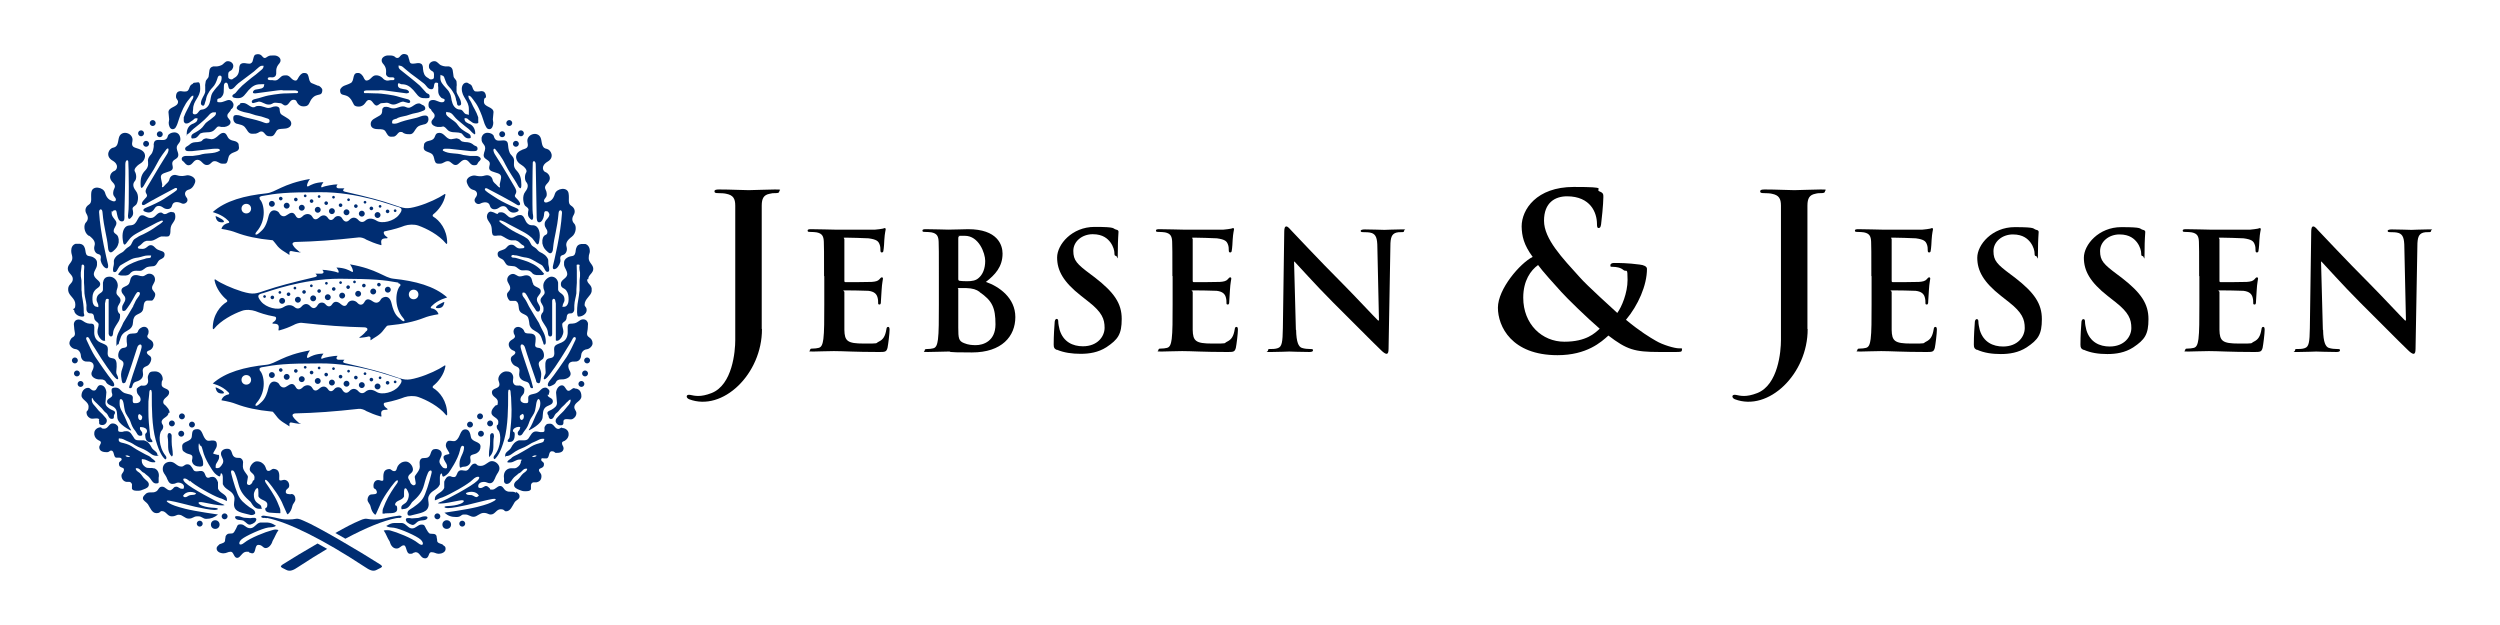 <?xml version="1.0" encoding="UTF-8"?>
<svg id="Layer_1" xmlns="http://www.w3.org/2000/svg" version="1.1" viewBox="0 0 1095.2 273.7">
  <!-- Generator: Adobe Illustrator 30.0.0, SVG Export Plug-In . SVG Version: 2.1.1 Build 123)  -->
  <defs>
    <style>
      .st0 {
        fill: #002d72;
      }
    </style>
  </defs>
  <path d="M361,121c0-10.8,0-12.8-.1-15.1-.1-2.4-.7-3.6-3.1-4.1-.6-.1-1.8-.2-2.8-.2s-1.2-.1-1.2-.6.5-.6,1.6-.6c3.8,0,8.2.2,10.2.2s16.4,0,17.8,0c1.4-.1,2.5-.3,3.1-.4.4,0,.8-.3,1.1-.3s.4.3.4.6-.4,1.4-.6,4.6c0,.7-.2,3.8-.4,4.7,0,.4-.2.8-.7.8s-.6-.4-.6-1,0-1.7-.4-2.6c-.5-1.3-1.2-2.1-4.8-2.6-1.2-.1-8.7-.3-10.1-.3s-.5.2-.5.7v18c0,.5,0,.8.5.8,1.6,0,9.7,0,11.4-.1,1.7-.1,2.8-.4,3.4-1.1.5-.6.8-.9,1.1-.9s.5.1.5.6-.4,1.6-.6,5.2c-.1,1.4-.3,4.3-.3,4.8s0,1.3-.6,1.3-.6-.3-.6-.6c0-.7,0-1.6-.3-2.6-.4-1.4-1.4-2.5-4-2.8-1.4-.1-8.4-.2-10.1-.2s-.4.3-.4.7v5.6c0,2.4,0,9,0,11,.1,4.9,1.3,6,8.5,6s4.8,0,6.7-.9c1.8-.9,2.7-2.3,3.2-5.3.1-.8.3-1.1.8-1.1s.6.6.6,1.3c0,1.6-.6,6.5-.9,7.9-.5,1.8-1.1,1.8-3.8,1.8-10.7,0-15.5-.4-19.7-.4s-6.1.2-9,.2-1.4-.2-1.4-.7.3-.6,1.1-.6,1.9-.1,2.6-.3c1.4-.3,1.8-1.8,2.1-3.9.4-3,.4-8.6.4-15.1v-12.5h0Z"/>
  <path d="M411.3,121c0-10.8,0-12.8-.1-15.1-.1-2.4-.7-3.6-3.1-4.1-.6-.1-1.8-.2-2.8-.2s-1.2-.1-1.2-.6.5-.6,1.6-.6c3.8,0,8.2.2,9.7.2,3.5,0,6.3-.2,8.7-.2,12.9,0,15.1,6.9,15.1,10.7,0,5.8-3.3,9.3-7.3,12.4,5.8,2,12.9,7,12.9,15.4s-5.9,15.5-19,15.5-8.2-.4-10.3-.4-6.1.2-9,.2-1.4-.2-1.4-.7.3-.6,1.1-.6,1.9-.1,2.6-.3c1.4-.3,1.8-1.8,2.1-3.9.4-3,.4-8.6.4-15.1v-12.5h0ZM419.8,122.2c0,.6.2.7.5.8.6.1,1.7.2,3.3.2,2.3,0,3.9-.3,5.1-1.4,1.8-1.5,2.9-4.1,2.9-7.5s-2.8-11-8.9-11-1.6,0-2.3.1c-.5.1-.6.4-.6,1.2v17.6h0ZM429.2,127.9c-1.5-1.1-3.1-1.6-5.9-1.7-1.3,0-2,0-3.1,0s-.4.1-.4.5v16.8c0,4.7.2,5.9,2.5,6.8,1.9.8,3.6.9,5.2.9,3.2,0,8.6-1.7,8.6-9.1s-1.5-10.4-6.9-14.1h0Z"/>
  <path d="M463,153.3c-1.1-.5-1.4-.9-1.4-2.4,0-3.9.3-8.2.4-9.3,0-1.1.3-1.9.9-1.9s.7.6.7,1.2c0,.9.3,2.4.6,3.6,1.6,5.3,5.8,7.2,10.2,7.2,6.4,0,9.5-4.3,9.5-8.1s-1.1-6.8-7-11.4l-3.3-2.6c-7.8-6.1-10.5-11.1-10.5-16.8s6.5-13.4,16.4-13.4,7.6.7,9.5,1.2c.6.1,1,.4,1,.9,0,.9-.3,3-.3,8.5s-.2,2.1-.8,2.1-.7-.4-.7-1.3-.4-2.8-1.8-4.7c-1.1-1.4-3.1-3.5-7.7-3.5s-8.5,3.1-8.5,7.3,1.6,5.8,7.5,10.2l2,1.5c8.5,6.6,11.7,11.4,11.7,18.1s-1.6,9-6.7,12.4c-3.6,2.3-7.5,2.9-11.3,2.9s-7.3-.5-10.4-1.8h0Z"/>
  <path d="M513.6,121c0-10.8,0-12.8-.1-15.1-.1-2.4-.7-3.6-3.1-4.1-.6-.1-1.8-.2-2.8-.2s-1.2-.1-1.2-.6.5-.6,1.6-.6c3.8,0,8.2.2,10.2.2s16.4,0,17.8,0c1.4-.1,2.5-.3,3.1-.4.4,0,.8-.3,1.1-.3s.4.3.4.6-.4,1.4-.6,4.6c0,.7-.2,3.8-.4,4.7,0,.4-.2.8-.7.8s-.6-.4-.6-1,0-1.7-.4-2.6c-.5-1.3-1.2-2.1-4.8-2.6-1.2-.1-8.7-.3-10.1-.3s-.5.2-.5.7v18c0,.5,0,.8.5.8,1.6,0,9.7,0,11.4-.1,1.7-.1,2.8-.4,3.4-1.1.5-.6.8-.9,1.1-.9s.5.1.5.6-.4,1.6-.6,5.2c-.1,1.4-.3,4.3-.3,4.8s0,1.3-.6,1.3-.6-.3-.6-.6c0-.7,0-1.6-.3-2.6-.4-1.4-1.4-2.5-4-2.8-1.4-.1-8.4-.2-10.1-.2s-.4.3-.4.7v5.6c0,2.4,0,9,0,11,.1,4.9,1.3,6,8.5,6s4.8,0,6.7-.9c1.8-.9,2.7-2.3,3.2-5.3.1-.8.3-1.1.8-1.1s.6.6.6,1.3c0,1.6-.6,6.5-.9,7.9-.5,1.8-1.1,1.8-3.8,1.8-10.7,0-15.5-.4-19.7-.4s-6.1.2-9,.2-1.4-.2-1.4-.7.3-.6,1.1-.6,1.9-.1,2.6-.3c1.4-.3,1.8-1.8,2.1-3.9.4-3,.4-8.6.4-15.1v-12.5h0Z"/>
  <path d="M567.8,144.5c.1,5.5,1.1,7.4,2.5,7.9,1.2.4,2.6.5,3.7.5s1.2.1,1.2.6-.6.7-1.6.7c-4.6,0-7.5-.2-8.8-.2s-4,.2-7.7.2-1.6,0-1.6-.7.4-.6,1.1-.6,2.2,0,3.2-.4c1.8-.6,2.1-2.6,2.2-8.8l.6-42.1c0-1.4.2-2.4.9-2.4s1.4.9,2.6,2.2c.9.9,11.7,12.5,22,22.8,4.8,4.8,14.4,15.1,15.6,16.2h.4l-.7-31.9c0-4.3-.7-5.7-2.4-6.4-1.1-.4-2.8-.4-3.8-.4s-1.1-.2-1.1-.6.8-.6,1.8-.6c3.7,0,7.1.2,8.6.2s3.5-.2,7-.2,1.6,0,1.6.6-.4.6-1.3.6-1.3,0-2.1.2c-2,.6-2.6,2.1-2.6,6l-.8,44.9c0,1.6-.3,2.2-.9,2.2s-1.6-.8-2.4-1.6c-4.5-4.3-13.6-13.6-21-20.9-7.7-7.7-15.6-16.6-16.9-17.9h-.2l.8,29.9h0Z"/>
  <path d="M819.8,121c0-10.8,0-12.8-.1-15.1-.1-2.4-.7-3.6-3.1-4.1-.6-.1-1.8-.2-2.8-.2s-1.2-.1-1.2-.6.5-.6,1.6-.6c3.8,0,8.2.2,10.2.2s16.4,0,17.8,0c1.4-.1,2.5-.3,3.1-.4.4,0,.8-.3,1.1-.3s.4.3.4.6-.4,1.4-.6,4.6c0,.7-.2,3.8-.4,4.7,0,.4-.2.8-.7.8s-.6-.4-.6-1,0-1.7-.4-2.6c-.5-1.3-1.2-2.1-4.8-2.6-1.2-.1-8.7-.3-10.1-.3s-.5.2-.5.7v18c0,.5,0,.8.5.8,1.6,0,9.7,0,11.4-.1,1.7-.1,2.8-.4,3.4-1.1.5-.6.8-.9,1.1-.9s.5.1.5.6-.4,1.6-.6,5.2c-.1,1.4-.3,4.3-.3,4.8s0,1.3-.6,1.3-.6-.3-.6-.6c0-.7,0-1.6-.3-2.6-.4-1.4-1.4-2.5-4-2.8-1.4-.1-8.4-.2-10.1-.2s-.4.3-.4.7v5.6c0,2.4,0,9,0,11,.1,4.9,1.3,6,8.5,6s4.8,0,6.7-.9c1.8-.9,2.7-2.3,3.2-5.3.1-.8.3-1.1.8-1.1s.6.6.6,1.3c0,1.6-.6,6.5-.9,7.9-.5,1.8-1.1,1.8-3.8,1.8-10.7,0-15.5-.4-19.7-.4s-6.1.2-9,.2-1.4-.2-1.4-.7.3-.6,1.1-.6,1.9-.1,2.6-.3c1.4-.3,1.8-1.8,2.1-3.9.4-3,.4-8.6.4-15.1v-12.5h0Z"/>
  <path d="M866.1,153.3c-1.1-.5-1.4-.9-1.4-2.4,0-3.9.3-8.2.4-9.3,0-1.1.3-1.8.9-1.8s.7.6.7,1.2c0,.9.3,2.4.6,3.6,1.6,5.3,5.8,7.2,10.2,7.2,6.4,0,9.5-4.3,9.5-8.1s-1.1-6.8-7-11.4l-3.3-2.6c-7.8-6.1-10.5-11.1-10.5-16.8s6.5-13.4,16.4-13.4,7.6.7,9.5,1.2c.6.1,1,.4,1,.9,0,.9-.3,3-.3,8.5s-.2,2.1-.8,2.1-.7-.4-.7-1.3-.4-2.8-1.8-4.7c-1.1-1.4-3.1-3.5-7.7-3.5s-8.5,3.1-8.5,7.3,1.6,5.8,7.5,10.2l2,1.5c8.5,6.6,11.7,11.4,11.7,18.1s-1.6,9-6.7,12.4c-3.6,2.3-7.5,2.9-11.3,2.9s-7.3-.5-10.4-1.9h0Z"/>
  <path d="M912.8,153.3c-1.1-.5-1.4-.9-1.4-2.4,0-3.9.3-8.2.4-9.3,0-1.1.3-1.8.9-1.8s.7.6.7,1.2c0,.9.3,2.4.6,3.6,1.6,5.3,5.8,7.2,10.2,7.2,6.4,0,9.5-4.3,9.5-8.1s-1.1-6.8-7-11.4l-3.3-2.6c-7.8-6.1-10.5-11.1-10.5-16.8s6.5-13.4,16.4-13.4,7.6.7,9.5,1.2c.6.1,1,.4,1,.9,0,.9-.3,3-.3,8.5s-.2,2.1-.8,2.1-.7-.4-.7-1.3-.4-2.8-1.8-4.7c-1.1-1.4-3.1-3.5-7.7-3.5s-8.5,3.1-8.5,7.3,1.6,5.8,7.5,10.2l2,1.5c8.5,6.6,11.7,11.4,11.7,18.1s-1.6,9-6.7,12.4c-3.6,2.3-7.5,2.9-11.3,2.9s-7.3-.5-10.4-1.9h0Z"/>
  <path d="M963.4,121c0-10.8,0-12.8-.1-15.1-.1-2.4-.7-3.6-3.1-4.1-.6-.1-1.8-.2-2.8-.2s-1.2-.1-1.2-.6.5-.6,1.6-.6c3.8,0,8.2.2,10.2.2s16.4,0,17.8,0c1.3-.1,2.5-.3,3.1-.4.4,0,.8-.3,1.1-.3s.4.3.4.6-.4,1.4-.6,4.6c0,.7-.2,3.8-.4,4.7,0,.4-.2.8-.7.8s-.6-.4-.6-1,0-1.7-.4-2.6c-.5-1.3-1.2-2.1-4.8-2.6-1.2-.1-8.7-.3-10.1-.3s-.5.2-.5.7v18c0,.5,0,.8.5.8,1.6,0,9.7,0,11.4-.1,1.7-.1,2.8-.4,3.4-1.1.5-.6.8-.9,1.1-.9s.5.1.5.6-.4,1.6-.6,5.2c-.1,1.4-.3,4.3-.3,4.8s0,1.3-.6,1.3-.6-.3-.6-.6c0-.7,0-1.6-.3-2.6-.4-1.4-1.4-2.5-4-2.8-1.4-.1-8.4-.2-10.1-.2s-.4.3-.4.7v5.6c0,2.4,0,9,0,11,.1,4.9,1.3,6,8.5,6s4.8,0,6.7-.9c1.8-.9,2.7-2.3,3.2-5.3.1-.8.3-1.1.8-1.1s.6.6.6,1.3c0,1.6-.6,6.5-.9,7.9-.5,1.8-1.1,1.8-3.8,1.8-10.7,0-15.5-.4-19.7-.4s-6.1.2-9,.2-1.4-.2-1.4-.7.3-.6,1.1-.6,1.9-.1,2.6-.3c1.4-.3,1.8-1.8,2.1-3.9.4-3,.4-8.6.4-15.1v-12.5h0Z"/>
  <path d="M1017.7,144.5c.1,5.5,1.1,7.4,2.5,7.9,1.2.4,2.6.5,3.7.5s1.2.1,1.2.6-.6.7-1.6.7c-4.6,0-7.5-.2-8.8-.2s-4,.2-7.7.2-1.6,0-1.6-.7.4-.6,1.1-.6,2.2,0,3.2-.4c1.8-.6,2.1-2.6,2.2-8.8l.6-42.1c0-1.4.2-2.4.9-2.4s1.4.9,2.6,2.2c.9.9,11.7,12.5,22,22.8,4.8,4.8,14.4,15.1,15.6,16.2h.4l-.7-31.9c0-4.3-.7-5.7-2.4-6.4-1.1-.4-2.8-.4-3.8-.4s-1.1-.2-1.1-.6.8-.6,1.8-.6c3.7,0,7.1.2,8.6.2s3.5-.2,7-.2,1.6,0,1.6.6-.4.6-1.3.6-1.3,0-2.1.2c-2,.6-2.6,2.1-2.6,6l-.8,44.9c0,1.6-.3,2.2-.9,2.2s-1.6-.8-2.4-1.6c-4.5-4.3-13.6-13.6-21-20.9-7.7-7.7-15.6-16.6-16.9-17.9h-.2l.8,29.9h0Z"/>
  <path d="M671.4,112.5c-3.9-5.3-4.7-9.1-4.8-13.3,0-7.4,6.5-17.3,22.8-17.3s8.8.9,11.4,2c1.6.6,1.6,1.3,1.6,2.4,0,3.1-.8,10.6-1,12-.2,1.4-.6,1.6-1.1,1.6s-.7-.4-.7-1.8c0-2.4-.7-5.5-2.7-7.9-1.9-2.3-5.2-4.2-10.4-4.2s-10.1,2.7-10.1,10.7,8.1,16.4,15.6,24.7c3.2,3.7,14.8,14.1,16.5,15.7,1.9-2.6,4.5-8.7,4.5-14.5s-.4-3.2-1.8-4.3c-1.2-1.1-3.2-1.4-4.6-1.4s-1.1-.2-1.1-.8.8-.9,1.5-.9c2.3,0,6,0,11.3.7,1.8.2,3.2.8,3.2,1.9,0,7.2-3.9,16-9.2,22.3,6.3,5.2,10.5,7.7,13.1,9.2,3,1.8,8.2,3.3,10.1,3.3s1.3,0,1.3.8-.8.8-2.8.8h-7.2c-10.7,0-14.1-1-22.2-7.2-3.1,2.8-9.4,8.6-22.3,8.6-20.1,0-26.1-12.6-26.1-20.8s9.7-19.5,15.3-22.3h0ZM700.8,144c-5.5-4.7-14.5-13.5-16.9-16.2-2.4-2.6-8.5-9.4-10.1-11.7-3.2,2.3-6.5,6.8-6.5,14.3,0,11.7,8.3,19.3,18,19.3s13.4-3.8,15.4-5.6h0Z"/>
  <path d="M333.8,144.1c.1,19.7-17.2,36.4-31.9,30.8-1.5-.6-1.5-2.3.5-1.9,2,.4,4.4,1.1,9.3-.8,9.2-3.6,10.4-18.3,10.4-23.2v-58.9c0-3.1-.9-4.6-3.9-5.2-.7-.2-2.3-.3-3.6-.3s-1.6-.2-1.6-.8.6-.8,2-.8c4.9,0,10.6.3,13,.3s8-.3,11.5-.3,1.9.2,1.9.8-.5.8-1.6.8-1.6,0-2.7.3c-2.5.5-3.4,2-3.4,5.2s0,54,0,54h0Z"/>
  <path d="M791.9,144.1c.1,19.7-17.2,36.4-31.9,30.8-1.5-.6-1.5-2.3.5-1.9,2,.4,4.4,1.1,9.3-.8,9.2-3.6,10.4-18.3,10.4-23.2v-58.9c0-3.1-.9-4.6-3.9-5.2-.7-.2-2.3-.3-3.6-.3s-1.6-.2-1.6-.8.6-.8,2-.8c4.9,0,10.6.3,13,.3s8-.3,11.5-.3,1.9.2,1.9.8-.6.8-1.6.8-1.6,0-2.7.3c-2.5.5-3.4,2-3.4,5.2s0,54,0,54h0Z"/>
  <g>
    <path class="st0" d="M117,226.9c9.3,1.9,24.2,9.2,42.9,21.5,1.9,1.3,3.5,2.1,5,1.3,1.4-.8,1.6-.7,2.1-1.1.6-.4.4-.7-.4-1.3-8.9-5.7-27.8-16.8-33.2-19-1-.4-2.5-1.3-3.9-1-1.4.3-4.4.5-7-.1-3.3-.8-5.9-1.2-6.9-1.3-1-.1-1.9.7-.3,1,.5,0,.3-.1,1.6.1h0Z"/>
    <path class="st0" d="M143.4,240.4c-3.9,2.3-8.4,5.1-12.8,8-1.9,1.3-3.5,2.1-5.1,1.3-1.4-.8-1.6-.7-2.1-1.1-.6-.4-.4-.7.4-1.3,3.8-2.4,9.7-6,15.3-9.2l4.3,2.4h0Z"/>
    <path class="st0" d="M146.9,233.5c4.4-2.5,8.1-4.4,10.1-5.2,1-.4,2.5-1.3,3.9-1,1.4.3,4.4.5,7-.1,3.3-.8,5.9-1.2,6.9-1.3,1-.1,1.9.7.3,1-.5,0-.3-.1-1.6.1-5.6,1.1-13,4.1-22.2,9l-4.4-2.5h0Z"/>
    <path class="st0" d="M87.5,228.1c-.7,0-1.3.6-1.3,1.3s.6,1.3,1.3,1.3,1.3-.6,1.3-1.3-.6-1.3-1.3-1.3h0Z"/>
    <path class="st0" d="M96.2,229.8c0-1-.8-1.9-1.9-1.9s-1.9.8-1.9,1.9.8,1.9,1.9,1.9,1.9-.8,1.9-1.9h0Z"/>
    <path class="st0" d="M97.1,226.2c0,.7.6,1.3,1.3,1.3s1.3-.6,1.3-1.3-.6-1.3-1.3-1.3-1.3.6-1.3,1.3h0Z"/>
    <path class="st0" d="M79.4,188.7c-.7,0-1.3.6-1.3,1.3s.6,1.3,1.3,1.3,1.3-.6,1.3-1.3-.6-1.3-1.3-1.3h0Z"/>
    <path class="st0" d="M84.1,184.7c-.7,0-1.3.6-1.3,1.3s.6,1.3,1.3,1.3,1.3-.6,1.3-1.3-.6-1.3-1.3-1.3h0Z"/>
    <path class="st0" d="M79.7,181.1c-.7,0-1.3.6-1.3,1.3s.6,1.3,1.3,1.3,1.3-.6,1.3-1.3-.6-1.3-1.3-1.3h0Z"/>
    <path class="st0" d="M76.6,185.5c0-.7-.6-1.3-1.3-1.3s-1.3.6-1.3,1.3.6,1.3,1.3,1.3,1.3-.6,1.3-1.3h0Z"/>
    <path class="st0" d="M36.6,168.2c0-.7-.6-1.3-1.3-1.3s-1.3.6-1.3,1.3.6,1.3,1.3,1.3,1.3-.6,1.3-1.3h0Z"/>
    <path class="st0" d="M35,163.6c0-.7-.6-1.3-1.3-1.3s-1.3.6-1.3,1.3.6,1.3,1.3,1.3,1.3-.6,1.3-1.3h0Z"/>
    <path class="st0" d="M34.1,157.9c0-.7-.6-1.3-1.3-1.3s-1.3.6-1.3,1.3.6,1.3,1.3,1.3,1.3-.6,1.3-1.3h0Z"/>
    <path class="st0" d="M66.9,55.2c.7,0,1.3-.6,1.3-1.3s-.6-1.3-1.3-1.3-1.3.6-1.3,1.3.6,1.3,1.3,1.3h0Z"/>
    <path class="st0" d="M70,60.1c.7,0,1.3-.6,1.3-1.3s-.6-1.3-1.3-1.3-1.3.6-1.3,1.3.6,1.3,1.3,1.3h0Z"/>
    <path class="st0" d="M62.7,63c0,.7.6,1.3,1.3,1.3s1.3-.6,1.3-1.3-.6-1.3-1.3-1.3-1.3.6-1.3,1.3h0Z"/>
    <path class="st0" d="M61.8,59.7c.7,0,1.3-.6,1.3-1.3s-.6-1.3-1.3-1.3-1.3.6-1.3,1.3.6,1.3,1.3,1.3h0Z"/>
    <path class="st0" d="M119.4,232.3s2.6-.7-.3,0c-2.8.7-9.6,3.4-12,5.4-2.4,2-3,.1-1.3-1.4,1.7-1.5,9-4.8,11.7-5.2,1.4-.2,2.4,0,3.4-.8l-.4-.2c-1.1-.7-2-1.1-3.4-1.2h-3.1c-1.9.4-2.5,2.5-4.4,2.5s-2.4-1.7-4.1-1.7-1.4.6-2.1,1.9c-.5.8-.9,2.1-1.9,2.1s-.9.1-1.4.1-1.3.9-1.3,1.3c0,.7-.2.8-.2,1.6,0,1.1-1.3,1.3-2.4,1.7-.6.6-1.3,1-1.3,1.9,0,1.4,1.6,2.1,3,2.1s1.9-.7,3.2-.7,1.3,2.7,2.8,2.7,2.1-2.7,4.1-2.7.7.2,1.1.3c.4.1.9.4,1.4.4,1.8,0,.9-3.7,2.7-3.7s1.9,1.4,3.2,1.4,2.6-1.5,3-3.1c1.1-1.8,1.4-3.1,2.6-4.8-1-.3-1.6-.3-2.6,0h0Z"/>
    <path class="st0" d="M106.7,228.2c1.1.5,1.8,1.9,3,1.6,1.4-.4,2.4-1.1,2.6-2.2.1-1-1.6-.8-2.6-.6l-2.8-.2c-1.1-.2-1.7-.7-2.8-.7s-1.1,0-1.1.7c0,.9,0,0,0,0,.6,1.4,2.4.7,3.9,1.4h0Z"/>
    <path class="st0" d="M94.3,204.6c0-.1.1-.5.1-.5,0,0,0,.2-.1.5h0Z"/>
    <path class="st0" d="M127.5,216.5c-.9,0-2.3,0-2.3-.9s.2-.9.5-1.3c.6-.5,1-.7,1-1.6,0-1.3-.8-2.4-2.1-2.5-.9,0-1.4.5-2.1.2-.4-.2,0-1.7-.2-2.8-.2-1.1-.6-2-2.3-2.2-1.1-.1-1.3.9-2.4.9s-1-1.4-1.6-2.3c-.8-1.2-2-1.9-3.5-1.9s-3.1,2-3.1,3.5,2.1,1.8,2.1,3.5-.5,1.2-.7,1.5c-.3,1-.5,1.3-1.3,1.8,0,0,0,0,0,0-.5.2-.7,0-1.1-.2-.4-.3-.1-1.4-.1-1.4l.3-1.8s-.3.8,0,0c.2-.9-2.2-2.6-2.2-4.6s.1-1.1.1-1.9-.6-1.8-1.5-1.9c-.9,0-1.7,0-2.3-.4-1.6-1-.6-3.7-3.3-3.6-1.3,0-2.6.8-2.6,2.1s1,2.1,1,3.4-1.6,2.7-1.6,2.7c0,0-1.1.6-1.7.1-.1-.1-.1-.4,0-.6,0,0,0,0,0-.5.2-1.1,1.5-2.1,1.5-3.6s-.4-.7-.9-1l-1.6-.4s.3.6,0,0c-.4-.6,1.5-2.2,1.5-3.8s-.6-1.9-1.4-2c-1.1-.2-2.1.4-3-.1-2.1-1.4-1.6-4.9-4.2-4.9s-2.1,1.8-2.4,3.4c-.4,2.3-4.2,1.8-4.2,4.1s.5,2.1,1.6,2.9c1.1.7,2.9.5,2.9,1.8s-.4,1.4-.1,2.2c.4,1.4,1.8,2,3.3,2s1.5-.6,1.5-1.4c0-2.9-2-4.4-2-7.3s.6-.5.6-.5c0,0,.3-.1.6.3.3.4.5,1.5.6,1.7.9,4.2,4.6,9.3,4.6,9.3.7,1.1,2.3,2.2,2.7,2.2.5,0,.5-.9.6-1.3,0,0-.6.3,0,0,.6-.3.9.9.9,1.7v3c1.1,2.6,3.9,2.6,4.9,5.2.5,1.3,0,2.2,0,3.7.1,3.5,3.7,3.6,7.3,4.6.6.2,2-.2,2-.8,0-1.4-1.4-1.9-2.5-2.6-2.4-1.8-4-3-5.2-5.8-1.5-3.7-2.9-9.2-2.9-9.5,0-.7.2-1.1,1-.7.8.5,1.8,4.1,2.3,6,.9,3.5,2.6,5.3,5.3,7.7,1,1.6,1.9,3,3.8,3s.9-.2.9-.6c0-1.1-1.1-1.4-1.9-2.1-1.1-.9-1.4-2.1-1.4-3.5s1-2.6,1-2.6c0,0,.4-.2.5-.3.5,0,.5,1.2.5,2v1.6c.8,1.9,3.9,1.6,3.9,3.6s-.9,1.1-.9,1.9c0,2.2,3.2,1.6,5.4,1.9,0,0-.5-.1.5,0,1,.1.7,0,.7-.9,0-.9,0-1-1.3-4-1.3-3-3.7-6.4-5-8.3-.7-1-.6-2.4,1.1-.4s5.3,6.9,6.4,10c0,0,1.7,3.8,1.7,3.8,0,0,.2.3.4.3,1.2-1.1,1.6-2.1,2-3.7.3-1.2,1.3-1.7,1.3-2.9s-.6-2.3-1.8-2.3h0ZM112.4,214s0,0,0,0c0,0-.6,0,0,0h0Z"/>
    <path class="st0" d="M83.1,210.5c1.8,1.9,10,6.6,13.2,7.7,1.3.3,1.8.8,3.1,1.3v-.6c.1-2.5-3.1-2.6-3.9-4.9v-2.7c-.4-1.2-1.1-2.4-2.4-2.4s-1.1.4-1.9.4c-1.4,0-1.1-2-2.2-2.7-.9-.6-1.8-.1-2.9-.1s-1.3-.5-1.6-1.1c-.7-1-1.1-2-2.4-2s-1.5,1-2.6,1c-2.1,0-2.8-2.1-4.9-2.1s-3.3,1.4-3.3,3.1.9,2.2,1.6,3.6c.6,1.4,1.1,3,2.6,3s1.6-.6,2.6-.6,2.5.6,2.5,1.8-.5.9-1,.9c-1,0-1.4-.9-2.4-.9s-1.1.6-1.6,1c-.4.2-.6.6-1.1.6-1.5,0-2-1.6-3.5-1.6s-1.5,1.5-2.6,2.1c-1.6.9-2.9-.1-4.4.9-.6.7-1.4,1.1-1.4,2.1s1.5,1.6,2.2,2.6c1,1.6,1.8,3.9,3.7,3.9s1.4-.9,2.4-.9c1.9,0,2.4,2.3,4.3,2.3s1.9-.7,3.1-.7c1.8,0,2.6,1.7,4.4,1.7s2.1-1,3.6-1,.4,0,.7,0c1.4,0,1.9,1.1,3.3,1.1,2.1,0,3.6-.6,5.2-1.9,0,0-10-1.4-14.3-2.5-4.3-1.1-5.7-1.7-7-2.4-1.3-.7-1.9-1.5.3-1.1,2.2.3,8.4,2,11,2.6,2.6.6,6.7,1.4,8.4,1.4,1.7,0,2.3-.7.3-.9-2-.1-3.9-.3-5.7-1-1.8-.7-2.5-2,.6-1.4,3,.6,6.3,1.3,8.2,1.3,1.9,0,.8-.3-.6-.9-1.4-.5-13.1-6.6-15.6-9.1-2-2,.1-2.6,2.1-.4h0ZM85.9,216c-.2,1-1.5.7-2.5.9-.9.1-1.4.9-2.3.9s-.6-.4-.9-.6c1.1-1.9,3.7-2.1,5.7-1.1h0Z"/>
    <path class="st0" d="M75.3,200c.1-.2.4-.4.4-.8,0-2.2-.5-3.4-.5-5.7h0v-2.6c0-.5-.2-.8-.6-1.1,0,0-.2-.2-.7,0-.5.1-.5,1.4-.5,1.4.7,3.4-.6,6.3,1.8,8.7h0Z"/>
    <path class="st0" d="M74.3,180.8c0-1.4-.9-2.1-1.7-3.1-.6-.5-1.1-.8-1.1-1.6,0-1.9,2.6-2.2,2.6-4.2s-3.3-1.4-3.3-3.5.4-1.4.5-2.2c0-2-1.4-3.5-3.4-3.5s-2.5.3-3,1.8c-.5,1.4.5,2.5-.4,3.7-.6.9-1.6.8-2.7.7-.7.4-1.9,1-1.9,1.7s0,1.7.8,2.5c.7.7.9,1.3.9,2,0,.9-.9,1.5-1.8,1.5s-1.3.1-1.5-.3c-.3-.5-.1-1.6-.1-2.1,0-1.6-2.1-1.4-3.6-2-1.9-.8-2-2.4-4-2.4s-1.7.9-1.7,1.6.3,1,.3,1.6c0,1.4-2.3,1.4-2.3,2.9s2.2,1.6,3.4,2.8c1.2,1.2.9,2.6,1.1,4.3.3,2.9,5.7,5.5,5.7,5.5,0,0,.2.1.4,0-1.5-2.2-1.9-3.9-3.1-6.4-.9-2-2-3.1-2-5.3s.1-1.9.9-1.9c1,.8.9,3.1,1.4,5,.5,2,1.7,2.8,2.4,4.7.6,1.7,1,2.8,2.2,4.2.7.9.9,2.1,2.1,2.1s.9-.6.9-1.1c0-.9-1-1.2-1-2.1s.3-.6.6-.6c1.1,0,2.5.6,2.5,1.7s-.8.8-.8,1.7c0,1.6.5,3.2,2.1,3.2s1,0,1-.5c0-.7-.8-.6-.9-2-.5-5-.8-6.9-.8-11.7s0-3.2.2-5.3c.3-2,0-3.5.9-3.4.2,0,.4.7.4,1.3v1.5c0,4.6,0,13,1.7,19.1,1.7,6,3.2,7.6,4,8.4.5.5,1.1-.6.3-1.5-3.1-3.9-3-9.6-1.7-11,.5-.5.7-1.1.7-1.8s-.7-1.1-.7-1.9c0-1.9,3-2.1,3-4h0ZM61.4,184c-.7,0-.9-.9-.9-1.6s.2-.6.4-1c.3,0,.6.2.8.4.3.3.6.5.6.9,0,.6-.2,1.4-.9,1.4h0Z"/>
    <path class="st0" d="M67.4,205.2c-1.4-.5-2.6.2-3.7-.6-.9-.6-1.6-1.5-1.6-2.7s.1-.7.5-.7c1.6,0,2.4,1.1,4.1,1.3.4,0,.6,0,1,0s.3-.2.4-.2c-.4-.7-.9-1-1.6-1.5-.8-1-1.8-1.2-2.9-1.8-1.9-1.1-3.1-1.6-4.9-2.8-1.6-1.1-2.6-1.6-4.6-2.1-1-.2-2.1-.4-2.1-1.4s.2-.6.5-.6c1.2,0,1.8.5,2.9,1,1.5.6,2.4,1,3.7,1.9,1.9,1.2,3.4,1.4,5.3,2.6,1.6,1,2.4,2.1,4.3,2.1s.3-.1.3-.3c0-1.6-1.9-2-2.6-3.4-.8-1.6-1.6-2.6-3.4-3.1h-1.8c-1,0-1.9,0-2.4-.9-1-1.4-1.6-3.1-3.3-3.1s-1.3.3-2.1.3-1.5,0-1.6-.5c-.2-.7.2-1.4-.2-2-.6-.8-1.3-1.2-2.3-1.2-1.6,0-1.9,2.3-3.6,2.3s-1-.6-1.6-.6c-1.4,0-2.8,1.1-2.8,2.5s0,.4,0,.7c.2,1.1.8,1.9,1.7,2.4.5.3,1.2.4,1.2,1.1s-.8,1.3-.7,2.2c.1,1.8,2.1,2,3.3,2s1.1-.7,1.9-.7c1.5,0,.9,2.9,2.2,3.1h1.3c.5,0,1.1.2,1.1.7,0,.9-1.2.8-1.2,1.9-.1,2.2,2.2,1.3,2.2,2.6s-1.1,1.6-1.1,2.7.7,2.5,2.2,2.7c0,0,.8,0,1.2,0,.8,0,1.4.9,1.2,1.6v1.4c.4.9,1.6.9,2.6.9s1.6-.2,2.5-.6c1.1-.4,2.3-.9,2.3-2.1s-.9-1.6-1.6-2.3c-1.1-.9-1.4-1.9-2.4-2.8-.6-.5-1.4-.8-1.7-1.6v-.5c.1,0,.3,0,.4,0,1.5,0,1.8,1.6,3.3,2.1,1,1,1.8,1.3,2.6,2.4.8,1.1,1.3,2.2,2.6,2.2s1.1-.5,1.1-1.1,0-.9,0-1.4c.4-1.8-.3-3.7-2.1-4.2h0ZM56.3,200.2c-.6,0-1-.2-1.4-.5.2-.1.4-.2.7-.2.5,0,.7.3,1.2.3s-.2.4-.5.4h0Z"/>
    <path class="st0" d="M43.3,184.1c.3.6,0,1.1.2,1.6.3.4.8.5,1.4.5,1,0,1.9-.9,1.9-1.9s-.6-1.2-1.1-1.9c-1.1-1.4-2.2-2-3.2-3.4-1-1.4-2.3-2.1-2.3-3.9s.6,0,.9.3c.5.6.9.9,1.4,1.4.8.9,1.5,1.4,2.2,2.2.6.8,1.1,1.4,1.9,2,.9.8,1,2.5,2.3,2.5s.9-.7,1-1.4c0-.5.5-.8.5-1.3,0-.9-1.1-1-1.8-1.4-1.3-.8-2.4-1.5-2.4-3l.4-4.5c-.1-1.6-1-3.2-2.6-3.2s-1.4,2.4-2.8,2.4-1.5-1.2-2.6-1.2c-1.7,0-2.9,1.6-2.9,3.4s3.1,2.6,3.1,4.8-.9,1.6-.9,2.6.5,1.9,1.4,2.4c.9.6,1.7.2,2.8.2s1.1.1,1.4.6h0Z"/>
    <path class="st0" d="M53.7,161.1c-.9,2.4-.7,3.5-.5,4.7.2,1.2.2,2.6,1.5,1.9.5-.3.4-.9.6-1.1.2-.2,4.4-12.8,4.8-14.3.4-1.6,2.3-2.1,1.9,0-.4,2.2-4.3,13-4.7,14.7-.4,1.8-.8,2.4-.7,2.8,0,.4.9.4,1.2-.2.3-.6.3-2,1.8-2.4s3.5-1.4,3-4c-.5-2.6,1.3-2.4,2.3-3.2,1-.8,2.1-3.2.7-4.1-1.5-1-1.8-1.9-.2-2.4,1.6-.5,2.9-3.2.4-4.7-2.2-1.3-.9-2-.8-2.7.6-2.3-1.4-3.8-3.4-2.4-2,1.3-.2,2.4-3.5,2.4-3.3,0-2.5,2.4-2.6,3.5,0,1.1.9,2.6-1.4,2.8-2.3.2-3,4.1-1.6,5,1.4.9,2.1,1.2,1.2,3.7h0Z"/>
    <path class="st0" d="M35.4,155.6c0,.7.4,3,2.9,2.8,2.5-.2,3.5,1.5,2.1,4.1-1.4,2.6,1.8,3.9,3.4,3.7,1.6-.1,2.3.5,2.6,1.1.3.6.6,1,2.3,1.8,1.7.7,1.8-.9.3-2.6-1.5-1.7-6.2-8.6-7.3-10.2-1.1-1.6-3.2-6-3.8-7.4-.6-1.3.7-1.8,1.3-.4.6,1.4,2.3,4,3.7,6.2,1.3,2.2,6.6,10.2,8,11.2,1.5,1,.7-1.2.3-1.8-.4-.7-.3-1.2-.1-3.4.1-2.2-.3-3.5-1.6-3.7-1.4-.3-2.6-.3-2.3-3.1.3-2.8-.7-2.7-3.3-3.9-2.7-1.2-2.7-3.8-2.6-5.5.1-1.8,0-2.6-1.2-2.7-1.4,0-2.1,0-4.1-1.4-.7-.5-2.3-.7-3.1.2-.9,1.1-.4,2.1-.4,3,0,1.6,1.1,3.3-.7,4.2-.7.3-1.4,1.8-1.4,2.5,0,1.3,1.4,2.5,2.5,2.6,1.9.2,2.4,1.9,2.5,2.6h0Z"/>
    <path class="st0" d="M32.5,135.9c0,1.6,1.9,2.8,3.5,2.8s.6-1.2.7-1.9c0-2.8-.3-4.5-.8-7.2-.1-1,0-1.5-.2-2.5v-4.2c0,0-.3-1.9-.3-1.9v-1.6c.1-.9.2-1.5.3-2.4,0-.5,0-1.1.5-1.1,1.1,0,.6,1.7.6,2.8,0,2.9,0,2.3,0,5.2.2,2.2.1,3.6.2,4.6.2,2,.7,3.2.9,5.2,0,1.3-.3,2.5.7,3.3.6.5,1.5,0,2.1.6.7.6.3,1.7.9,2.6.6.9,1.6,1,1.6,2s-.5,1.9-.5,3,.3,1.6.7,2.4c.6.8,1.2,1.7,2.2,1.7s.4-.2.4-.2v-12c0,0,0-4.2,0-4.2.3-.9.1-2,1-2s.6.5.6.9v14.5c.2.6.4,1.1,1,1.1.9,0,.9-1.1,1-2,.2-1.1.6-1.7,1.1-2.6.9-1.5,1.9-2.5,1.9-4.3s-.2-.7-.4-1.2c-.6-.7-.7-1.4-.7-2.2,0-1.5,1.3-2.1,1.3-3.6s-1.8-1.9-1.8-3.3.6-1.9.6-3.1c0-2-1.6-3.9-3.6-3.9s-2.6,1.1-2.9,2.6v3.1c-.1,1.2-1.3,1.4-2.1,2.3-.5.6-.7,1.4-.7,2.2s.8,1.6.8,2.6-.3.4-.6.4c-1.4,0-2-1.6-2-3.1,0-1.6,0-2.7,1-4,.9-1.2,2.4-1.4,2.4-2.9s-2.6-2.2-2.8-4.2c0-1.6,1.2-2.4,1.4-4.1v-1.3c-.2-1.2-1-1.8-2.1-2.3-.9-.4-2.1-.1-2.6-1.1-.4-.9-.3-1.6-.6-2.6-.4-1.2-.9-1.8-2.2-2h-1.9c-1.4.5-1.9,1.7-1.9,3.1s.5,1.9.5,3.1c0,2-2,2.7-2,4.7s2.2,2.6,2.2,4.5-1.6,2-2,3.9c0,.2-.1,1,0,1.3.3,2.2,3.1,3.3,3.1,5.9s-.9,1.4-.9,2.4h0Z"/>
    <path class="st0" d="M58.4,134.1c-1.6,2.8-3.1,5.2-4.4,7.3-1.4,3.5-3,4.8-3,8.3s0,1.2.6,1.2.4-.6.6-1.1c.6-1.3.6-2.4,1.5-3.4,1.4-1.6,2.9-1.5,4-3.2.5-.8.5-1.4.6-2.3,0-.6.1-1.1.4-1.7.6-1.5,2.3-1.5,3.4-2.6,1.4-1.4.1-4.2,2.2-4.9h2.2c.5,0,1.5-1.5,1.5-2.7s-1.4-1.6-1.4-2.9,1.3-2.2,1.3-3.7-1.1-2.5-2.5-2.5-1.8,1.1-3,1.1-1.7-.5-2.8-.5-1.5.3-2,.9c-.7.9-.5,1.9-1.1,2.9-.9,1.4-3.3,1.2-3.3,2.9s1.7,2.1,1.7,3.7-1.4,2.3-1.4,3.9.3,1.4.9,1.4.9-.7,1.4-1.3c.9-1.3,1.5-2.1,2.3-3.6.8-1.4,1.6-3.2,2.3-3.4.4,0,.9.1.9.6,0,.9-.7,1.4-1.1,2.1-.9,1.1-1.1,2.1-1.8,3.3h0Z"/>
    <path class="st0" d="M75.1,92.8c-.3,0-.5.1-.8.2-.9.2-1.2.8-2.1.8s-1-.7-1.7-.7c-1.9,0-2.4,2.4-4.4,2.4s-2.3-1.2-3.9-1.2-1.8,2.6-3.4,3.9c-.7.5-1.5.5-2.4.6-2.6.4-3,3.8-2.6,6.4.1.7.2,1.7.6,1.9.5.3,1.1-.8,1.5-1.3.6-.8,1.1-1.4,1.1-1.4.9-.9,1.5-1.4,3.3-2.4,2.5-1.4,3.9-2.1,6.4-3.4,1.6-.9,2.6-1.4,3.9-1.9.3-.1.9-.1.8.3-.9,1-1.6,1.3-2.6,2-2.2,1.6-3.6,2.4-6,3.6-.9.4-1.9.8-2.7,1.4-1.9,1-1.8,1.5-2.6,3-.6,1.1-1.5,1.2-2.3,2-.6.5-.9,1.1-1.6,1.5-1.6.9-2.9,1.6-3.6,3.2-.2.6-.1,1-.1,1.6,0,1.1-.4,1.7-.4,2.8s.3,1.1.8,1.1c.8,0,1.1-1.1,1.5-1.7.4-.6.6-1.1,1.2-1.4,1.4-.8,2.3-1.4,3.7-2.1,1.4-.8,2.3-1,3.9-1.2,1.7-.3,2.6-.9,4.4-.9s1.1,0,1.1.6-.9.5-1.5.6c-.7,0-1.2.4-1.9.5-1.6.4-2.6.7-4.2,1.4-3.1,1.3-4.8,2.5-6.8,5.2.6.4,1,.5,1.7.5,1.2,0,2.3.2,3.3-.6.9-1.1,1.6-1.5,2.9-1.5s2,.2,2.7-.2c1.4-.8,1.5-1.4,3-1.6.6,0,1.4-.2,2-.2,1.6-.3,1.5-2.2,2.9-2.9,1.2-.6,1.9-.9,1.9-2.3s-1.7-1.4-2.9-2c-1.4-.6-1.7-2-3.2-2s-1.8,2-4.3,1.6c-.5,0-1.3,0-1.3-.6s.9-.7,1.3-1.2c.9-.8,1.2-1.4,2.5-1.7h1.9c1.9-.2,2.6-1.3,4.5-1.9h1.5c.9,0,1.9.2,2.2-.6.6-1.1.2-2.1.5-3.4.4-1.9,2-2.6,2-4.6s-.7-2.1-1.7-2.1h0Z"/>
    <path class="st0" d="M39.1,103.3c2,1.5,2.8,2.8,2.3,4.4-.5,1.6.3,3.3,1.6,3.6,1.3.3,1.3,1.2,1.1,2.1-.2,1,.7,3,1.8,3.8,1.1.8,1.7.3,1.4-1.4-.4-1.7-3.3-13.3-3.9-22.9,0-1.5,1.4-1.7,1.5.1.6,7,2,10.6,2.4,15.2,0,1.2.6,3.3,2.2,1.9,1.6-1.4,2.1-2.1,2.5-3.9v-1.4c-.1-.7-.3-1.3-.7-1.8-.6-.6-1.5-.9-1.5-1.8,0-1.4,1.2-2.1,1.2-3.5s-2.1-2.4-2.1-4.3.2-.4.3-.6c.2-.5.7-.7,1.3-.7s.6,1.1.8,1.9c.3,1.4.7,3,2.1,3s1.1-1.7,1.1-2.9c0,0,.5-20.2.4-22.1,0-1.9,1.1-2.3,1.3-1.2.2,1.1.4,20.6,0,22.3-.3,1.8-.2,4.2,1.6,1.8.8-1,.5-2.3.3-3.2-.2-.9.7-1.3,1.4-1.9.8-.6,1.7-4.1,0-6.2-1.6-2-1.2-3.4-.4-4.3.8-.9.7-3,0-4.1-.7-1.1,1-2.6,1.7-3.1.8-.5,1.5-.9,2.1-1.8.6-.9,1.8-3.7-2.2-5.1-2-.7-3.3-.7-2.7-3.3.8-3.7-5.2-5.5-6-1.2-.4,2.1-.5,3.6-2.4,4-1.9.3-3.6,3.7-.4,5.6,3.2,1.8,2,4.2.9,4.6-1.1.3-3.2,2.5-.7,5,1.8,1.8.5,2.6.3,3.7-.2,1.1-.3,1.8.6,2.8.9,1,.5,2.2-1,1.7-1.5-.5-2.6-1.3-3.3-3.7-.7-2.4-5.6-3.4-6-.1-.3,2.3.5,4.3-1,5.3-1.6,1-2,2.6-1.1,4.1.9,1.5.7,2.8-.3,3.8-1,1-.9,4.2,1.1,5.7h0Z"/>
    <path class="st0" d="M67.4,63.7c-.1,1.3-.4,3-1.2,3.9-.8.9-1.3,1.6-1.4,2.6,0,1,.6,2.6-1.1,4.4-1.7,1.7-2.2,3.5-2.1,6.3,0,2.8,1.3.8,2-.6.7-1.5,3.7-5.6,5.1-8.5,1.4-2.9,3.5-5.4,4.2-6.4.6-.7,1.1-.4.9.6-.2.9-.4,1.3-2.1,3.9s-6.5,10.9-7.2,12c-.6,1.1-1.1,1.9-.3,3.1.7,1.2-.5,1.6-1.6,3.1-1.1,1.6,0,2.2,1.1,1.4,1.1-.8,11.5-6.3,12.8-7,1-.5,1.5.3.7,1-.8.7-4,2.7-5.3,3.6-1.6,1.1-6.1,3.2-7.5,3.7-1.4.5-2.6,1.5-.4,2.1,2.2.7,3.2-.7,3.9-1.8.7-1.1,2.2-1.2,3.5-.2,1.3,1,3.6,1.1,4-.9.5-2,2.8-1.6,4.2-.9,1.3.7,3.5-.9,2.1-2.6-1.3-1.7-.4-2.9.6-3.3,1-.3,2.2-.7,3.1-3.1.9-2.5-2.5-3.5-3.5-3.3-1.1.2-2.4.6-4.3,0-1.9-.6-3.1.5-3.4,1.8-.3,1.3-1.3,1.7-2.2,2.8-.9,1.1-1.2.5-1,0,.2-.5,0-.8-.4-2.9-.5-2.1.5-2.4,2.6-3.1,2.1-.6,2.8-1.1,2.4-2.8-.4-1.7.1-2.2,1.6-3.1,1.5-1,.8-2.5.4-3.7-.9-2.8,1.8-2.7,1.4-5.3-.6-3.9-5-2.4-5.4-1.1-.6,2.6-2.4,1.8-4.2,1.9-1.8,0-2,1-2.1,2.3h0Z"/>
    <path class="st0" d="M84.4,68.3h-2.9c-.9,0-1.9.4-1.9,1.3s.6.9,1,1.4c.6.7,1.1,1.4,2,1.4,1.8,0,2.1-2.4,3.9-2.4s2.3,2.3,4.1,2.3,1.9-1.7,3.4-1.7,2,1.1,3.4,1.1,1.7.1,2.1-.7c.5-1,.4-2.4,1.2-3.2,1.4-1.5,4-1.1,4-3.1l-.2-1.7c-1-1.6-2.5-1-3.9-2-1.3-.9-1.1-2.8-2.8-2.8s-2.9,2.7-5.1,2.8l-2.4-.4c-2,.4-1.3,1.1-2.5,1.4-.8.2-1.4.3-2.3.3-1.3.1-1.9.5-2.8,1.3-.6.5-1.6.7-1.6,1.6,0,1.3,1.8,1,3.1,1l9-1c1.2,0,3.3-.4,3.1.8-3,1.7-5.5.7-9,1.9-1.1.1-1.7.3-2.8.4h0Z"/>
    <path class="st0" d="M139.4,37.6c-1.2-.5-1.7-.7-2.9-1.2-1.7-.9-.7-4.1-2.7-4.4-1.2-.2-1.9.3-2.7,1.4h0c-.6.8-.8,1.9-1.6,1.9-1.8,0-2.3-2.3-4.1-2.3s-1.9.3-2.7,1c-.5.4-.8.8-1.4,1.1-1.1.4-1.6-.1-2.6,0-.6,0-1.4,0-1.4-.6,0-.9,1.3-.6,2.1-.6.9,0,1.6-.7,1.6-1.6,0-1.3-.1-2.1.5-3.3.5-1,1.4-1.4,1.4-2.6s-1.4-2.1-2.7-2.1-2.1-.1-3,.5c-.4.2-.7.6-1.2.6-.8,0-1-.8-1.7-1.3-.6-.4-1.4-.5-2.3-.2-.9.3-.9,1.6-1.2,2.4-.1.9-.7,1.6-1.6,1.6-1.4,0-2.3-.6-3.5,0-.8.4-.9,1.4-.9,2.3-.1,1.7-.6,3.1-2.1,3.9-.5.2-.7.7-1.3.7s-1.4-.4-1.4-1c0-.9-.2-1.9.4-2.4.4-.4,1-.5,1.3-1,.3-.5.5-.9.5-1.5,0-1.2-1.1-2.1-2.4-2.1s-1.7,1.3-2.9,1.8c-.7.3-1.1.4-1.9.5h-1.6c-2.1.5-1.6,2.3-2,4.4-.1.8-1.3,1.5-1.3,2.3-.1,1.1-.3,1-.2,2.2v2.3c-.5,1.9-1.7,2.7-1.9,4.9,0,.6.4,1.1,1,1.1s.7-1,.9-1.6c.1-.5.4-.9.4-1.5.3-1.4.8-2.1,1.5-3.3.9-1.4,1.9-1.9,2.6-3.4.4-.8.6-1.4.9-2.3.1-.5.4-1.1,1-1.1s.8.4.8.9c0,2-1,3-2.4,4.5-.6.8-1.1,1.3-1.6,2.1-1,1.8-.6,2.6-1.3,4.6-.5,1.5-1.8,2.7-3.3,2.8-1.5,0-1.6,2.1-3.1,2.1s-.8-1.4-.8-2.3c0-3.8,3.1-5.1,3.1-8.9s-.8-2.7-2.1-2.7-.8.4-1.3.6c-1.4.6-1.1,1.9-2,2.9-.4.4-1,.4-1.6.4-1,0-1.6-.4-2.5,0-.9.4-1.1,1.3-1.1,2.3s.9,1.3.9,2.2c0,2.4-4.1,2.1-4.2,4.5l.3,3.2-.2,1.5c0,1.1.5,2.8,1.7,2.8s1.6-1.1,2.1-2.3c.9-2.9,1.4-4.3,2.6-6.9.8-1.6,1.4-2.6,2.5-3.9.6-.7,1-1.6,1.9-1.6v.4c0,1.1-.8,1.6-1.1,2.5-1.1,2.6-2.1,3.8-3.1,6.6v1.6c0,.5.5,1.1,1,1.1,1.4,0,1.7-.7,2.9-1.4.5-.3.7-.9,1.4-.9s.6,0,.7,0c0,.2.1.4,0,.6-.3,1-.6,1.1-1.7,1.7-2,.6-3,2.4-3,4.4s.2.4.2.4c1.3-.7,1.6-1.5,2.7-2.4,1.1-.9,1.9-1.5,3.1-2.5,1.4-1.2,2.1-1.8,3.3-3.1.8-.9,1.4-1.7,2.6-1.7s.9,0,.9.4c0,1-.8,1.4-1.5,2-1.4,1.3-2.6,1.6-3.6,3.1-1.1,1.6-2,2.2-3.7,3.2-.9.5-2,.9-2,2s.6.7,1.1.7c1.3,0,2-1.2,2.8-2.1,2.1-.9,3.4-.2,5.2-.9.9-.4,1.2-.9,1.9-1.6.3-.4.6-.6,1.1-.6s.6.1.9.2h1.6c1.3-.2,2.6-.9,2.6-2.1s-1.4-1.6-1.4-2.8,1.2-1.5,1.6-2.8c.7-.4,1.1-1.1,1.1-2s-.9-2.1-2-2.1-2.4,1-3.9,1-1.2-.2-1.2-1,1-.6,1.4-.9c.6-.5,1.3-1.3,1.4-2.5.1-1.1,0-1.8.1-2.9,0-.6.3-1.3.9-1.3,1.4,0,.6,2.9,2,2.9s2.1-1.6,3.4-2.6c2.1-1.6,3.4-2.6,5.7-4.3.9-.6,1.4-1.1,2.3-1.9.9-.7,1.4-1.5,2.5-1.5s.5.1.5.4c0,1-1,1.4-1.7,2.1-1.2,1.1-2.1,1.7-3.4,2.7-1.6,1.3-2.6,2.1-4.2,3.5-.7.6-2.6,2.7-2.9,3.2-.4.5-1.4.6-1.4,1.4s1.6.9,2.6.9c2.2,0,3-1.8,4.5-3.5,1.6-1.7,2.9-2.6,5.2-2.6s1.6-.2,1.6.4c0,1.6-1.9,1.6-3.5,1.9-.6,0-1.4.6-1.4,1.2s.8.5,1.1.5l9.7-1.3c.8,0,1.8-.3,2.5,0h5.3c.5.1,1.2.2,1.2.7,0,.7-1,.5-1.7.5-1.1,0-1.9.1-3.1.1-2.3,0-3.5.2-5.7.5-2,.3-3.2.5-5.1,1.1-1.2.4-2,.6-3.3.9-.6.1-1.4.5-1.4,1.1,0,.9.9.6.9.6l2.2-.6c1.7.1,2.6,1.3,4.3,1.3s1.6-.8,2.8-.8,1.5.2,2.3.2,1.3,1,2.2,1c1.6,0,1.9-2.5,3.5-2.5s1.3.9,1.9,1.6c.6.8,1.4,1.3,2.5,1.3s1.8-.2,2.3-.9c.7-1.1.8-1.9,1.8-2.9.8-.8,1.3-1,3-1.4,1.1-.2,1.2-1.3,1.2-2s-1-1.6-1.7-1.9h0Z"/>
    <path class="st0" d="M117.2,54c-1.1,0-1.7-.4-2.9-.8-2.8-.9-4.2-1.1-6.9-1.8-1.5-.4-2.3-1-3.8-1s-1.4.9-1.4,1.6c0,1.2.8,2.2,2,2.3,1.3.4,2.1.4,3,1.3,1.1,1.2,1.5,3,3.2,3s1.6,0,2.6-.4c.7-.4.9-.6,1.5-.6,1.1,0,1.4,1.1,2.2,1.7.6.4,1.2.4,2,.4,1.3,0,1.7-1.2,2.4-2.3.6-1,1.8-.9,3-1,1.6,0,3.5-.6,3.5-2.3s-2.1-2.5-3.8-3.6c-.5-.3-1-.7-1.1-1.3-.3-.8,0-1.6-.5-2.1-.4-.4-.9-.5-1.5-.5-1.3,0-1.9.7-3.1.7s-2.6-.9-4.2-.9-1.3.4-2.1.6h-.6c-1.8-.5-2.5-1.9-4.3-1.9s-.9.4-1.3.6c-.6.3-1.4.9-1.4,1.6s1.1,1.1,1.9,1.4c1.8.7,3.1.6,4.9,1.3,2,.8,3.4.7,5.4,1.5.9.4,2.2.4,2.2,1.4s-.4.9-.9.9h0Z"/>
    <path class="st0" d="M202.5,228.1c-.7,0-1.3.6-1.3,1.3s.6,1.3,1.3,1.3,1.3-.6,1.3-1.3-.6-1.3-1.3-1.3h0Z"/>
    <path class="st0" d="M195.7,227.9c-1,0-1.9.8-1.9,1.9s.8,1.9,1.9,1.9,1.9-.8,1.9-1.9-.8-1.9-1.9-1.9h0Z"/>
    <path class="st0" d="M192.9,226.2c0-.7-.6-1.3-1.3-1.3s-1.3.6-1.3,1.3.6,1.3,1.3,1.3,1.3-.6,1.3-1.3h0Z"/>
    <path class="st0" d="M210.7,191.3c.7,0,1.3-.6,1.3-1.3s-.6-1.3-1.3-1.3-1.3.6-1.3,1.3.6,1.3,1.3,1.3h0Z"/>
    <path class="st0" d="M204.6,186c0,.7.6,1.3,1.3,1.3s1.3-.6,1.3-1.3-.6-1.3-1.3-1.3-1.3.6-1.3,1.3h0Z"/>
    <path class="st0" d="M211.6,182.4c0-.7-.6-1.3-1.3-1.3s-1.3.6-1.3,1.3.6,1.3,1.3,1.3,1.3-.6,1.3-1.3h0Z"/>
    <path class="st0" d="M216,185.5c0-.7-.6-1.3-1.3-1.3s-1.3.6-1.3,1.3.6,1.3,1.3,1.3,1.3-.6,1.3-1.3h0Z"/>
    <path class="st0" d="M254.7,166.9c-.7,0-1.3.6-1.3,1.3s.6,1.3,1.3,1.3,1.3-.6,1.3-1.3-.6-1.3-1.3-1.3h0Z"/>
    <path class="st0" d="M256.3,162.3c-.7,0-1.3.6-1.3,1.3s.6,1.3,1.3,1.3,1.3-.6,1.3-1.3-.6-1.3-1.3-1.3h0Z"/>
    <path class="st0" d="M257.2,156.6c-.7,0-1.3.6-1.3,1.3s.6,1.3,1.3,1.3,1.3-.6,1.3-1.3-.6-1.3-1.3-1.3h0Z"/>
    <path class="st0" d="M223.1,55.2c.7,0,1.3-.6,1.3-1.3s-.6-1.3-1.3-1.3-1.3.6-1.3,1.3.6,1.3,1.3,1.3h0Z"/>
    <path class="st0" d="M220,60.1c.7,0,1.3-.6,1.3-1.3s-.6-1.3-1.3-1.3-1.3.6-1.3,1.3.6,1.3,1.3,1.3h0Z"/>
    <path class="st0" d="M226,64.3c.7,0,1.3-.6,1.3-1.3s-.6-1.3-1.3-1.3-1.3.6-1.3,1.3.6,1.3,1.3,1.3h0Z"/>
    <path class="st0" d="M228.2,59.7c.7,0,1.3-.6,1.3-1.3s-.6-1.3-1.3-1.3-1.3.6-1.3,1.3.6,1.3,1.3,1.3h0Z"/>
    <path class="st0" d="M193.9,238.5c-1.1-.4-2.4-.6-2.4-1.7s-.2-.8-.2-1.6-.7-1.3-1.3-1.3-.9-.1-1.4-.1c-.9,0-1.4-1.4-1.9-2.1-.7-1.3-.6-1.9-2.1-1.9s-2.4,1.7-4.1,1.7-2.5-2.1-4.4-2.4h-3.1c-1.4,0-2.2.4-3.4,1.1l-.4.2c1.1.8,2.1.6,3.4.8,2.7.4,10,3.6,11.7,5.2,1.7,1.6,1.1,3.4-1.3,1.4-2.4-2-9.2-4.7-12-5.4-2.8-.7-.3,0-.3,0-1-.2-1.6-.2-2.6,0,1.2,1.7,1.4,3,2.6,4.8.4,1.6,1.4,3.1,3,3.1s1.9-1.4,3.2-1.4.9,3.7,2.7,3.7.9-.3,1.4-.4c.4,0,.7-.3,1.1-.3,1.9,0,2.1,2.7,4.1,2.7s1.3-2.7,2.8-2.7,1.9.7,3.2.7,3-.7,3-2.1-.7-1.2-1.3-1.9h0Z"/>
    <path class="st0" d="M186,226.2c-1.1,0-1.7.5-2.8.7l-2.8.2c-1-.2-2.8-.4-2.6.6.1,1,1.1,1.7,2.6,2.2,1.2.4,1.9-1.1,3-1.6,1.4-.6,3.3,0,3.9-1.4,0,0,0,.9,0,0,0-.7-.6-.7-1.1-.7h0Z"/>
    <path class="st0" d="M195.7,204.6c0-.2-.1-.5-.1-.5,0,0,0,.3.1.5h0Z"/>
    <path class="st0" d="M168.6,224.9c2.2-.2,5.4.4,5.4-1.9s-.9-1.1-.9-1.9c0-2,3.1-1.7,3.9-3.6v-1.6c0-.8,0-2,.6-2,.2,0,.5.3.5.3,0,0,1,1.5,1,2.6s-.4,2.6-1.4,3.5c-.9.7-1.9,1-1.9,2.1s.5.6.9.6c1.9,0,2.8-1.4,3.8-3,2.7-2.4,4.4-4.2,5.3-7.7.5-1.9,1.5-5.5,2.3-6,.8-.5,1.1,0,1,.7,0,.2-1.4,5.8-2.9,9.5-1.1,2.8-2.7,4-5.2,5.8-1.1.8-2.5,1.2-2.5,2.6s1.4,1,2,.8c3.6-1,7.1-1.1,7.3-4.6,0-1.4-.5-2.4,0-3.7,1-2.6,3.8-2.6,4.9-5.2v-3c0-.9.3-2,.9-1.7.6.3,0,0,0,0,.1.4.1,1.3.6,1.3.4,0,2-1,2.7-2.2,0,0,3.7-5.2,4.6-9.3,0-.2.3-1.3.6-1.7.3-.4.6-.3.6-.3,0,0,.6.2.6.5,0,2.9-2,4.4-2,7.3s.7,1.4,1.5,1.4c1.5,0,2.9-.6,3.3-2,.2-.8-.1-1.4-.1-2.2,0-1.3,1.8-1.1,2.9-1.8,1.1-.7,1.6-1.6,1.6-2.9,0-2.3-3.7-1.8-4.2-4.1-.3-1.6-.7-3.4-2.4-3.4-2.5,0-2.1,3.5-4.2,4.9-.9.6-1.9,0-3,.1-.9.1-1.4,1.1-1.4,2,0,1.6,1.9,3.1,1.5,3.8-.4.6,0,0,0,0l-1.6.4c-.5.3-.9.4-.9,1,0,1.5,1.3,2.4,1.5,3.6.1.5.1.6,0,.5,0,.2,0,.5,0,.6-.6.5-1.7-.1-1.7-.1,0,0-1.6-1.5-1.6-2.7s1-2.1,1-3.4-1.3-2.1-2.6-2.1c-2.7,0-1.7,2.6-3.3,3.6-.6.4-1.4.3-2.3.4-.9,0-1.5.9-1.5,1.9s.1,1.1.1,1.9c0,2-2.5,3.8-2.2,4.6.2.9,0,0,0,0l.3,1.8s.3,1.1-.1,1.4c-.4.3-.6.4-1.1.2,0,0,0,0,0,0-.8-.5-1-.8-1.3-1.8-.2-.4-.7-1-.7-1.5,0-1.6,2.1-1.8,2.1-3.5s-1.6-3.5-3.1-3.5-2.7.7-3.5,1.9c-.6.9-.4,2.3-1.6,2.3s-1.3-1.1-2.4-.9c-1.7.2-2.1,1.1-2.3,2.2-.2,1.1.1,2.6-.2,2.8-.7.4-1.2-.2-2.1-.2-1.4,0-2.1,1.2-2.1,2.5s.3,1.1,1,1.6c.3.4.5.8.5,1.3,0,.9-1.4.8-2.3.9-1.1,0-1.8,1.2-1.8,2.3s1,1.7,1.3,2.9c.4,1.6.8,2.7,2,3.7.2,0,.4-.3.4-.3,0,0,1.7-3.8,1.7-3.8,1.1-3,4.7-8,6.4-10,1.7-2,1.8-.5,1.1.4-1.4,1.9-3.7,5.3-5,8.3-1.3,3-1.3,3.1-1.3,4,0,.9-.3,1,.7.9,1-.1.5,0,.5,0h0ZM177.6,214s0,0,0,0c.6.1,0,0,0,0h0Z"/>
    <path class="st0" d="M226.1,215.9c-1.5-1-2.9,0-4.4-.9-1.1-.6-1.3-2.1-2.6-2.1s-2,1.6-3.5,1.6-.7-.4-1.1-.6c-.5-.4-.9-1-1.6-1s-1.4.9-2.4.9-1-.4-1-.9c0-1.2,1.3-1.8,2.5-1.8s1.6.6,2.6.6c1.5,0,2-1.6,2.6-3,.6-1.4,1.6-2.1,1.6-3.6s-1.6-3.1-3.3-3.1-2.8,2.1-4.9,2.1-1.5-1-2.6-1-1.7,1-2.4,2c-.4.6-.9,1.1-1.6,1.1-1.1,0-2-.5-2.9.1-1.1.7-.9,2.7-2.2,2.7s-1.1-.4-1.9-.4c-1.3,0-1.9,1.2-2.4,2.4v2.7c-.9,2.4-4.1,2.4-4.1,4.9v.6c1.4-.4,2-1,3.3-1.3,3.2-1.2,11.4-5.8,13.2-7.7,2-2.1,4.2-1.6,2.1.4-2.5,2.5-14.2,8.6-15.6,9.1-1.4.5-2.5.9-.6.9,1.9,0,5.1-.7,8.2-1.3,3-.6,2.4.7.6,1.4-1.8.7-3.7.9-5.7,1-2,.1-1.5.9.3.9,1.7,0,5.8-.8,8.4-1.4,2.6-.6,8.9-2.3,11-2.6,2.2-.3,1.6.5.3,1.1-1.3.7-2.7,1.3-7,2.4-4.3,1.1-14.3,2.5-14.3,2.5,1.6,1.4,3,1.9,5.2,1.9s1.9-1.1,3.3-1.1.4,0,.7,0c1.4,0,2.1,1,3.6,1s2.6-1.7,4.4-1.7,1.9.7,3.1.7c1.9,0,2.4-2.3,4.3-2.3s1.4.9,2.4.9c1.9,0,2.7-2.3,3.7-3.9.7-1.1,2.2-1.3,2.2-2.6s-.9-1.4-1.4-2.1h0ZM208.9,217.8c-.9,0-1.4-.7-2.3-.9-1-.1-2.3.1-2.5-.9,1.9-.9,4.6-.8,5.7,1.1-.2.1-.5.6-.9.6h0Z"/>
    <path class="st0" d="M216,189.8c-.5-.1-.7,0-.7,0-.4.3-.6.6-.6,1.1v2.4h0c0,2.4-.5,3.6-.5,5.8s.3.6.4.8c2.4-2.4,1.1-5.3,1.8-8.7,0,0,0-1.3-.5-1.4h0Z"/>
    <path class="st0" d="M240.4,173c0-.6.3-1,.3-1.6s-1-1.6-1.7-1.6c-2,0-2.1,1.6-4,2.4-1.4.6-3.6.4-3.6,2s.1,1.6-.1,2.1c-.2.4-.8.3-1.5.3s-1.8-.6-1.8-1.5c0-.7.2-1.3.9-2,.8-.8.8-1.6.8-2.5s-1.1-1.4-1.9-1.7c-1.1,0-2.1.2-2.7-.7-.9-1.2.1-2.3-.4-3.7-.5-1.4-1.5-1.8-3-1.8s-3.4,1.5-3.4,3.5c.1.8.5,1.4.5,2.2,0,2.1-3.3,1.4-3.3,3.5s2.6,2.2,2.6,4.2-.5,1.1-1.1,1.6c-.9,1-1.7,1.7-1.7,3.1,0,1.9,3,2.1,3,4s-.7,1.1-.7,1.9.2,1.3.7,1.8c1.3,1.4,1.4,7.2-1.7,11-.8,1-.1,2,.3,1.5.8-.8,2.3-2.4,4-8.4,1.7-6,1.7-14.5,1.7-19.1v-1.5c0-.6.1-1.3.4-1.3.9-.1.6,1.4.9,3.4,0,2.1.2,3.2.2,5.3,0,4.7-.3,6.7-.8,11.7-.1,1.4-.9,1.3-.9,2s.6.5,1,.5c1.6,0,2.1-1.5,2.1-3.2s-.8-.8-.8-1.7,1.4-1.7,2.5-1.7.6.3.6.6c0,.9-1,1.2-1,2.1s.4,1.1.9,1.1c1.1,0,1.4-1.3,2.1-2.1,1.2-1.4,1.6-2.5,2.2-4.2.7-1.9,1.9-2.7,2.4-4.7.5-1.9.4-4.2,1.4-5,.7,0,.9,1.1.9,1.9,0,2.2-1.1,3.3-2,5.3-1.1,2.4-1.6,4.2-3.1,6.4.2.2.4,0,.4,0,0,0,5.4-2.6,5.7-5.5.2-1.7,0-3.1,1.1-4.3,1.2-1.2,3.4-1.1,3.4-2.8s-2.3-1.4-2.3-2.9h0ZM228.6,184c-.6,0-.9-.7-.9-1.4s.3-.6.6-.9c.2-.2.5-.3.8-.4.2.4.4.6.4,1,0,.7-.2,1.6-.9,1.6h0Z"/>
    <path class="st0" d="M246.2,187.3c-.6,0-1,.6-1.6.6-1.6,0-1.9-2.3-3.6-2.3s-1.7.4-2.3,1.2c-.4.6,0,1.3-.2,2-.1.6-1,.5-1.6.5s-1.3-.3-2.1-.3c-1.7,0-2.3,1.7-3.3,3.1-.6.8-1.4.8-2.4.8h-1.8c-1.8.6-2.6,1.7-3.4,3.2-.7,1.4-2.6,1.8-2.6,3.4s.1.3.3.3c1.9,0,2.7-1.1,4.3-2.1,1.9-1.2,3.4-1.4,5.3-2.6,1.4-.9,2.2-1.3,3.7-1.9,1.1-.5,1.7-1,2.9-1s.5.3.5.6c0,1-1.1,1.1-2.1,1.4-1.9.5-2.9,1-4.6,2.1-1.9,1.2-3,1.7-4.9,2.8-1.1.6-2.1.8-2.9,1.8-.7.5-1.3.8-1.6,1.5,0,0,.2.2.4.2.4,0,.6,0,1,0,1.6-.1,2.4-1.3,4.1-1.3s.5.4.5.7c0,1.2-.7,2.1-1.6,2.7-1.1.9-2.3.1-3.7.6-1.8.6-2.4,2.4-2.1,4.2,0,.5,0,.9,0,1.4s.6,1.1,1.1,1.1c1.4,0,1.9-1.1,2.7-2.2.8-1.1,1.6-1.4,2.6-2.4,1.5-.5,1.8-2.1,3.3-2.1s.3,0,.4,0v.5c-.4.8-1.1,1.1-1.7,1.6-1,.9-1.4,1.9-2.4,2.8-.8.6-1.6,1.2-1.6,2.3s1.2,1.7,2.3,2.1c.9.4,1.5.6,2.5.6s2.2,0,2.6-.9v-1.4c-.1-.8.4-1.6,1.2-1.6.4,0,1.2,0,1.2,0,1.5-.3,2.2-1.2,2.2-2.7s-1.1-1.6-1.1-2.7,2.3-.5,2.2-2.6c0-1.1-1.2-1-1.2-1.9s.6-.6,1.1-.6h1.3c1.3-.2.7-3.1,2.2-3.1s1.1.7,1.9.7c1.3,0,3.2-.1,3.3-2,0-.9-.7-1.3-.7-2.2s.7-.8,1.2-1.1c.9-.6,1.5-1.3,1.7-2.4,0-.3,0-.4,0-.7,0-1.4-1.4-2.5-2.8-2.5h0ZM233.7,200.2c-.3,0-.8-.4-.5-.4.5,0,.7-.3,1.2-.3s.5,0,.7.2c-.4.3-.9.5-1.4.5h0Z"/>
    <path class="st0" d="M251.6,170c-1.1,0-1.5,1.2-2.6,1.2s-1.4-2.4-2.8-2.4-2.5,1.6-2.6,3.2l.4,4.5c0,1.5-1.1,2.2-2.4,3-.7.4-1.8.6-1.8,1.4s.4.8.5,1.3c0,.6.4,1.4,1,1.4,1.3,0,1.4-1.7,2.3-2.5.8-.6,1.3-1.2,1.9-2,.7-.9,1.4-1.3,2.2-2.2.4-.6.9-.8,1.4-1.4.2-.3.9-.6.9-.3,0,1.8-1.3,2.5-2.3,3.9-1,1.4-2.1,2.1-3.2,3.4-.5.6-1.1,1-1.1,1.9s.9,1.9,1.9,1.9,1.1,0,1.4-.5c.3-.5,0-1.1.2-1.6.2-.5.8-.6,1.4-.6,1.1,0,1.9.4,2.8-.2.9-.6,1.4-1.4,1.4-2.4s-.9-1.6-.9-2.6c0-2.2,3.1-2.6,3.1-4.8s-1.1-3.4-2.9-3.4h0Z"/>
    <path class="st0" d="M237.6,157.4c1.4-.9.7-4.8-1.6-5-2.3-.2-1.4-1.6-1.4-2.8,0-1.1.7-3.5-2.6-3.5-3.3,0-1.5-1.1-3.5-2.4-2-1.3-4.1.1-3.4,2.4.2.7,1.4,1.5-.8,2.7-2.6,1.5-1.2,4.1.4,4.7,1.6.5,1.3,1.5-.2,2.4-1.5,1-.4,3.3.7,4.1,1,.8,2.8.6,2.3,3.2-.5,2.6,1.4,3.6,3,4,1.6.4,1.5,1.8,1.8,2.4.3.6,1.1.6,1.2.2,0-.4-.3-1-.7-2.8-.4-1.8-4.3-12.6-4.7-14.7-.4-2.2,1.5-1.6,1.9,0,.4,1.6,4.7,14.1,4.8,14.3.1.2,0,.9.6,1.1,1.3.7,1.3-.7,1.5-1.9.2-1.2.5-2.3-.5-4.7-.9-2.4-.2-2.7,1.2-3.7h0Z"/>
    <path class="st0" d="M258.2,147.8c-1.8-.9-.7-2.6-.7-4.2s.4-1.9-.4-3c-.8-1-2.4-.8-3.1-.2-2,1.5-2.7,1.3-4.1,1.4-1.2,0-1.3,1-1.2,2.7.1,1.8,0,4.3-2.6,5.5-2.7,1.2-3.6,1.1-3.3,3.9.3,2.8-.9,2.8-2.3,3.1-1.4.3-1.7,1.6-1.6,3.7.1,2.2.3,2.7-.1,3.4-.4.7-1.2,2.8.3,1.8,1.5-1,6.7-9,8-11.2,1.3-2.2,3.1-4.9,3.7-6.2.6-1.4,1.9-.9,1.3.4-.6,1.3-2.7,5.8-3.8,7.4-1.1,1.6-5.8,8.5-7.3,10.2-1.5,1.7-1.3,3.3.3,2.6,1.7-.7,2-1.1,2.3-1.8.3-.6,1-1.2,2.6-1.1,1.6.1,4.9-1.1,3.4-3.7-1.4-2.6-.4-4.3,2.1-4.1,2.5.2,2.9-2.1,2.9-2.8,0-.7.6-2.4,2.5-2.6,1.1-.1,2.5-1.4,2.5-2.6s-.7-2.2-1.4-2.5h0Z"/>
    <path class="st0" d="M257.7,122.3c0-1.9,2.2-2.6,2.2-4.5s-2-2.7-2-4.7.5-1.9.5-3.1-.5-2.6-1.9-3.1h-1.9c-1.3.2-1.8.7-2.2,1.9-.3.9-.1,1.6-.6,2.6-.5,1-1.6.7-2.6,1.1-1.1.5-1.9,1.1-2.1,2.3v1.3c.3,1.6,1.4,2.4,1.4,4.1-.2,1.9-2.8,2.2-2.8,4.2s1.5,1.6,2.4,2.9c.9,1.3,1,2.5,1,4,0,1.4-.6,3.1-2,3.1s-.6-.1-.6-.4c0-1,.8-1.6.8-2.6s-.2-1.6-.7-2.2c-.8-.9-1.9-1.1-2.1-2.3v-3.1c-.3-1.5-1.4-2.6-2.9-2.6s-3.6,1.9-3.6,3.9.6,1.9.6,3.1-1.8,1.9-1.8,3.3,1.3,2.1,1.3,3.6-.1,1.5-.7,2.2c-.2.5-.4.7-.4,1.2,0,1.8,1,2.8,1.9,4.3.6.9.9,1.5,1.1,2.6.1.9.1,2,1,2s.8-.6.9-1.1v-14.5c0-.4.3-.9.6-.9.9,0,.7,1.1,1,2v4.2c0,0,0,12,0,12,0,0,.3.2.4.2,1.1,0,1.6-.9,2.2-1.7.4-.9.7-1.4.7-2.4s-.5-1.9-.5-3,1.1-1.1,1.6-2c.6-.9.1-1.9.9-2.6.6-.6,1.5,0,2.1-.6,1-.8.6-2,.7-3.3.1-2,.6-3.2.9-5.2,0-1,0-2.4.2-4.6,0-2.9,0-2.3,0-5.2s-.4-2.8.6-2.8.5.6.5,1.1c0,.9.1,1.5.3,2.4v1.6l-.2,1.9v4.2c-.2,1-.1,1.5-.3,2.5-.5,2.8-.8,4.5-.8,7.2.1.8,0,1.9.7,1.9,1.6,0,3.5-1.2,3.5-2.8s-.9-1.4-.9-2.4c0-2.6,2.8-3.8,3.1-5.9,0-.3,0-1.1,0-1.3-.4-1.9-2-2-2-3.9h0Z"/>
    <path class="st0" d="M233.6,124.4c-.6-1-.4-2-1.1-2.9-.5-.6-1.1-.9-2-.9s-1.7.5-2.8.5-1.8-1.1-3-1.1-2.5,1.1-2.5,2.5,1.3,2.2,1.3,3.7-1.4,1.6-1.4,2.9,1,2.8,1.5,2.7h2.2c2.1.8.8,3.5,2.2,4.9,1.1,1.1,2.9,1.1,3.4,2.6.2.6.3,1.1.4,1.7.1.9.1,1.5.6,2.3,1.1,1.7,2.6,1.6,4,3.2.9,1.1.9,2.1,1.5,3.4.2.5.1,1.1.6,1.1s.6-.7.6-1.2c0-3.5-1.6-4.8-3-8.3-1.4-2.2-2.8-4.6-4.4-7.3-.7-1.3-1-2.2-1.8-3.3-.4-.6-1.1-1.2-1.1-2.1s.5-.6.9-.6c.7.1,1.5,2,2.3,3.4.8,1.4,1.4,2.3,2.3,3.6.4.6.6,1.3,1.4,1.3s.9-.8.9-1.4c0-1.6-1.4-2.3-1.4-3.9s1.7-2.1,1.7-3.7-2.4-1.5-3.3-2.9h0Z"/>
    <path class="st0" d="M225.1,111.8c1.7,0,2.6.6,4.4.9,1.6.2,2.5.4,3.9,1.2,1.4.8,2.4,1.4,3.7,2.1.6.3.8.8,1.2,1.4.4.6.7,1.7,1.5,1.7s.8-.6.8-1.1c0-1.1-.4-1.7-.4-2.8s0-1.1-.1-1.6c-.7-1.6-1.9-2.4-3.6-3.2-.7-.4-1.1-1-1.6-1.5-.9-.8-1.8-.9-2.3-2-.8-1.4-.8-2-2.6-3-.9-.6-1.9-1-2.7-1.4-2.4-1.2-3.8-2-6-3.6-1-.7-1.7-1-2.6-2,0-.4.4-.4.8-.3,1.3.4,2.3,1,3.9,1.9,2.6,1.4,3.9,2,6.4,3.4,1.7,1,2.4,1.6,3.3,2.4,0,0,.5.7,1.1,1.4.4.5,1,1.6,1.5,1.3.4-.2.5-1.2.6-1.9.5-2.6,0-6.1-2.6-6.4-.9,0-1.7,0-2.4-.6-1.6-1.2-1.4-3.9-3.4-3.9s-2.3,1.2-3.9,1.2-2.4-2.4-4.4-2.4-1,.7-1.7.7-1.2-.6-2.1-.8c-.3,0-.5-.2-.8-.2-1,0-1.7,1.1-1.7,2.1,0,1.9,1.6,2.6,2,4.6.3,1.3,0,2.3.5,3.4.4.7,1.4.5,2.2.4h1.5c1.9.8,2.6,1.8,4.5,2.1h1.9c1.3.4,1.6.9,2.5,1.7.4.4,1.3.5,1.3,1.2s-.8.5-1.3.6c-2.5.4-2.5-1.6-4.3-1.6s-1.9,1.4-3.2,2c-1.2.6-2.9.6-2.9,2s.7,1.7,1.9,2.3c1.4.7,1.4,2.6,2.9,2.9.6,0,1.4.2,2,.2,1.5.1,1.6.8,3,1.6.7.4,1.8.2,2.7.2,1.3,0,2,.4,2.9,1.5,1.1.8,2.1.6,3.3.6s1.1,0,1.7-.5c-2-2.6-3.7-3.9-6.8-5.2-1.6-.6-2.5-.9-4.2-1.4-.6-.1-1.1-.4-1.9-.5-.6,0-1.5,0-1.5-.6s.6-.6,1.1-.6h0Z"/>
    <path class="st0" d="M228.9,65.6c-3.9,1.4-2.8,4.2-2.2,5.1.6.9,1.4,1.3,2.1,1.8.8.5,2.4,2,1.7,3.1-.7,1.1-.7,3.2,0,4.1.8.9,1.2,2.3-.4,4.3-1.6,2-.7,5.6,0,6.2.8.6,1.6,1.1,1.4,1.9-.2.9-.5,2.1.3,3.2,1.8,2.4,2,0,1.6-1.8-.3-1.8-.1-21.2,0-22.3.2-1.1,1.4-.7,1.3,1.2,0,1.9.4,22.1.4,22.1,0,1.2,0,2.9,1.1,2.9s1.9-1.6,2.1-3c.1-.8,0-1.9.8-1.9s1.1.2,1.3.7c0,.2.3.4.3.6,0,1.9-2.1,2.4-2.1,4.3s1.2,2.1,1.2,3.5-.9,1.1-1.5,1.8c-.4.5-.6,1.1-.7,1.8v1.4c.4,1.8.9,2.5,2.5,3.9,1.6,1.4,2.2-.7,2.2-1.9.4-4.7,1.8-8.2,2.4-15.2.1-1.8,1.6-1.6,1.5-.1-.6,9.6-3.5,21.2-3.9,22.9-.4,1.7.2,2.1,1.4,1.4,1.1-.8,2-2.8,1.8-3.8-.2-1-.1-1.8,1.1-2.1,1.3-.3,2.1-2,1.6-3.6-.5-1.6.3-2.9,2.3-4.4,2-1.5,2.1-4.7,1.1-5.7-1-1-1.2-2.3-.3-3.8.9-1.5.5-3.1-1.1-4.1-1.6-1-.7-3-1.1-5.3-.4-3.2-5.3-2.3-6,.1-.7,2.4-1.8,3.2-3.3,3.7-1.5.5-1.9-.7-1-1.7.9-1,.8-1.7.6-2.8-.2-1.1-1.5-1.9.3-3.7,2.5-2.5.4-4.6-.7-5-1.1-.3-2.3-2.7.9-4.6,3.2-1.8,1.5-5.2-.4-5.6-1.9-.3-2-1.8-2.4-4-.8-4.4-6.9-2.5-6,1.2.6,2.6-.7,2.6-2.7,3.3h0Z"/>
    <path class="st0" d="M211,60.6c-.4,2.6,2.2,2.5,1.4,5.3-.4,1.3-1.1,2.7.4,3.7,1.5,1,2.1,1.4,1.6,3.1-.4,1.7.3,2.2,2.4,2.8,2.1.6,3.1,1,2.6,3.1-.5,2.1-.6,2.4-.4,2.9.2.5,0,1.1-1,0-.9-1.1-2-1.5-2.2-2.8-.3-1.3-1.5-2.3-3.4-1.8-1.9.6-3.2.2-4.3,0-1.1-.2-4.4.8-3.5,3.3.9,2.5,2.1,2.8,3.1,3.1,1,.3,2,1.6.6,3.3-1.3,1.7.8,3.4,2.1,2.6,1.3-.7,3.7-1.1,4.2.9.5,2,2.7,1.9,4,.9,1.3-1,2.8-.9,3.5.2.7,1.1,1.8,2.4,3.9,1.8,2.2-.7,1-1.6-.4-2.1-1.4-.5-5.9-2.7-7.5-3.7-1.3-.9-4.5-2.8-5.3-3.6-.8-.7-.3-1.5.7-1,1.3.6,11.7,6.2,12.8,7,1.1.8,2.2.2,1.1-1.4-1.1-1.6-2.4-1.9-1.6-3.1.7-1.2.3-2-.3-3.1-.6-1.1-5.5-9.4-7.2-12s-1.9-3-2.1-3.9c-.2-.9.4-1.3.9-.6.7.9,2.8,3.4,4.2,6.4,1.4,2.9,4.3,7,5.1,8.5.7,1.5,2,3.5,2,.6,0-2.8-.5-4.6-2.1-6.3-1.7-1.7-1-3.3-1.1-4.4,0-1-.5-1.6-1.4-2.6-.8-.9-1.1-2.6-1.2-3.9-.1-1.3-.3-2.3-2.1-2.3-1.8,0-3.5.8-4.2-1.9-.3-1.4-4.8-2.8-5.4,1.1h0Z"/>
    <path class="st0" d="M189.5,67.8c.8.9.6,2.2,1.2,3.2.4.8,1.1.7,2.1.7,1.4,0,2-1.1,3.4-1.1s1.9,1.7,3.4,1.7,2.3-2.3,4.1-2.3,2.1,2.4,3.9,2.4,1.4-.7,2-1.4c.4-.5,1-.8,1-1.4s-1-1.3-1.9-1.3h-2.9c-1.1-.1-1.7-.3-2.8-.4-3.5-1.1-6-.2-9-1.9-.3-1.2,1.9-.8,3.1-.8l9,1c1.3,0,3.1.3,3.1-1s-.9-1.1-1.6-1.6c-.9-.8-1.5-1.1-2.8-1.3-.9,0-1.5-.1-2.3-.3-1.1-.4-.5-1-2.5-1.4l-2.4.4c-2.2,0-2.9-2.8-5.1-2.8s-1.5,1.8-2.8,2.8c-1.4,1-2.9.4-3.9,2l-.2,1.7c0,2,2.6,1.6,4,3.1h0Z"/>
    <path class="st0" d="M165,46.2c.9,0,1.3-1,2.2-1s1.5-.2,2.3-.2,1.6.8,2.8.8c1.7,0,2.6-1.1,4.3-1.3l2.2.6s.9.2.9-.6c0-.6-.7-1-1.4-1.1-1.3-.3-2.1-.6-3.3-.9-1.9-.6-3.1-.8-5.1-1.1-2.3-.3-3.5-.5-5.7-.5-1.1,0-1.9-.1-3.1-.1s-1.7.2-1.7-.5.7-.6,1.2-.7h5.3c.8-.2,1.8,0,2.5,0l9.7,1.3c.3,0,1.1-.2,1.1-.5,0-.6-.8-1.1-1.4-1.2-1.6-.3-3.5-.3-3.5-1.9s1-.4,1.6-.4c2.3,0,3.6.9,5.2,2.6,1.5,1.6,2.2,3.5,4.5,3.5s2.6.2,2.6-.9-1-1-1.4-1.4c-.4-.4-2.2-2.5-2.9-3.2-1.6-1.4-2.6-2.2-4.2-3.5-1.2-1-2.1-1.6-3.4-2.7-.7-.6-1.7-1.1-1.7-2.1s.3-.4.5-.4c1.1,0,1.6.8,2.5,1.5.9.7,1.4,1.2,2.3,1.9,2.2,1.6,3.5,2.6,5.7,4.3,1.3,1,1.7,2.6,3.4,2.6s.6-2.9,2-2.9.8.7.9,1.3c.2,1.1,0,1.8.1,2.9.1,1.2.9,2,1.4,2.5.4.3,1.4.3,1.4.9s-.4,1-1.2,1c-1.5,0-2.4-1-3.9-1s-2,.9-2,2.1.4,1.6,1.1,2c.4,1.3,1.6,1.5,1.6,2.8s-1.4,1.6-1.4,2.8,1.3,1.9,2.6,2.1h1.6c.4,0,.6-.2.9-.2s.8.3,1.1.6c.7.7,1.1,1.3,1.9,1.6,1.9.7,3.1,0,5.2.9.8.9,1.5,2.1,2.8,2.1s1.1-.2,1.1-.7c0-1.1-1.1-1.5-2-2-1.6-1-2.6-1.6-3.7-3.2-1-1.5-2.1-1.9-3.6-3.1-.7-.6-1.5-1-1.5-2s.5-.4.9-.4c1.2,0,1.9.8,2.6,1.7,1.1,1.4,1.9,1.9,3.3,3.1,1.1,1,2,1.6,3.1,2.5,1.1.9,1.4,1.7,2.7,2.4,0,0,.2-.3.2-.4,0-2-1-3.8-3-4.4-1-.6-1.4-.6-1.7-1.7,0-.2,0-.4,0-.6.1-.1.4,0,.7,0,.6,0,.9.6,1.4.9,1.2.8,1.5,1.4,2.9,1.4s1-.6,1-1.1v-1.6c-.9-2.8-2-4-3.1-6.6-.4-.9-1.1-1.4-1.2-2.5v-.4c1,0,1.4.9,2,1.6,1.1,1.4,1.7,2.3,2.5,3.9,1.2,2.6,1.7,4,2.6,6.9.6,1.2.9,2.3,2.1,2.3s1.7-1.7,1.7-2.8l-.2-1.5.3-3.2c-.1-2.4-4.2-2.1-4.2-4.5s.9-1.3.9-2.2-.3-1.9-1.1-2.3c-.9-.4-1.5,0-2.5,0s-1.3,0-1.6-.4c-.9-1-.6-2.4-2-2.9-.5-.2-.7-.6-1.3-.6-1.4,0-2.1,1.4-2.1,2.7,0,3.8,3.1,5.1,3.1,8.9s0,2.3-.8,2.3c-1.5,0-1.6-2.1-3.1-2.1-1.6,0-2.8-1.3-3.3-2.8-.7-1.9-.3-2.8-1.3-4.6-.4-.9-1-1.4-1.6-2.1-1.4-1.6-2.4-2.5-2.4-4.5s.3-.9.8-.9.9.6,1,1.1c.3.9.6,1.5.9,2.3.7,1.4,1.8,2,2.6,3.4.7,1.1,1.2,1.9,1.5,3.3,0,.6.3,1,.4,1.5.1.6.1,1.6.9,1.6s1.1-.5,1-1.1c-.2-2.1-1.4-3-2-4.9v-2.3c.2-1.1,0-1,0-2.2,0-.8-1.2-1.5-1.3-2.3-.4-2.1,0-3.9-2-4.4h-1.6c-.8-.1-1.2-.2-1.9-.5-1.1-.5-1.6-1.8-2.9-1.8s-2.4.9-2.4,2.1.2,1,.5,1.5c.3.5.9.7,1.3,1,.6.6.4,1.5.4,2.4s-.8,1-1.4,1-.8-.5-1.3-.7c-1.5-.8-1.9-2.1-2.1-3.9,0-.9-.1-1.9-.9-2.3-1.2-.6-2.1,0-3.5,0s-1.4-.7-1.6-1.6c-.4-.9-.3-2.1-1.2-2.4-.9-.4-1.7-.3-2.3.2-.6.5-.9,1.3-1.7,1.3s-.9-.4-1.2-.6c-.9-.6-1.9-.5-3-.5s-2.7.8-2.7,2.1.9,1.6,1.4,2.6c.6,1.1.6,2,.5,3.3,0,.9.8,1.5,1.6,1.6.9,0,2.1-.2,2.1.6s-.9.6-1.4.6c-1,0-1.5.5-2.6,0-.6-.2-.9-.6-1.4-1.1-.9-.7-1.6-1-2.7-1-1.8,0-2.3,2.2-4.1,2.3-.9,0-1.1-1.1-1.6-1.9h0c-.8-1.1-1.5-1.6-2.7-1.4-2,.3-1,3.6-2.7,4.4-1.1.6-1.7.7-2.9,1.2-.7.3-1.7,1.2-1.7,1.9s0,1.7,1.2,2c1.7.4,2.2.6,3,1.4.9.9,1.1,1.7,1.8,2.9.4.8,1.4.9,2.3.9s1.9-.5,2.5-1.3c.6-.7.9-1.6,1.9-1.6,1.6,0,1.9,2.5,3.5,2.5h0Z"/>
    <path class="st0" d="M174.1,51.7c1.9-.8,3.4-.7,5.4-1.5,1.9-.7,3.1-.6,4.9-1.3.9-.4,1.9-.5,1.9-1.4s-.7-1.4-1.4-1.6c-.4-.2-.8-.6-1.3-.6-1.8,0-2.5,1.4-4.3,1.9h-.6c-.9-.2-1.3-.6-2.1-.6-1.6,0-2.6.9-4.2.9s-1.9-.7-3.1-.7-1.1.1-1.5.5c-.6.5-.2,1.4-.5,2.1-.1.6-.6,1-1.1,1.3-1.7,1.1-3.8,1.6-3.8,3.6s1.9,2.3,3.5,2.3c1.2,0,2.4,0,3,1,.7,1.1,1.1,2.3,2.4,2.3s1.4,0,2-.4c.9-.6,1.1-1.7,2.2-1.7s.8.3,1.5.6c.9.4,1.6.4,2.6.4,1.6,0,2-1.8,3.1-3,.9-.9,1.7-.9,3-1.3,1.2-.1,2-1.1,2-2.3s-.6-1.6-1.4-1.6c-1.5,0-2.3.6-3.8,1-2.8.7-4.2.9-6.9,1.8-1.1.4-1.7.8-2.9.8s-.9-.4-.9-.9c0-1,1.3-1.1,2.2-1.4h0Z"/>
    <path class="st0" d="M113.8,87.3c1.9,1.8,3.2,9-1.4,14.2-1.1,1.3-.3,1.9,1.3.4,1-1,2.7-1.8,3.9-7,1-4.3,4.3-2.5,4.7-1.6.4.9,1.7,2.2,3.4.9,1.7-1.2,2.8-1.5,3.8.3.9,1.8,2.4.9,2.9.4,1.2-1.4,3.5-1.7,4.5.2.7,1.4,1.9,1.1,2.8.3,1.4-1.4,2.9-1.4,3.9,0,.9,1.5,2.1,1.1,2.9,0,.8-1,2.7-1.1,3.4.3.9,1.6,2.1,1.8,3.2.6,1.2-1.3,2.7-1.2,3.8,0,1.1,1.3,2.3,1.1,3.2.3.9-.8,2.6-1.4,4.9.1,2.3,1.5,7.6.2,9.7-2.5,2.2-2.7,1.1-3.2-.9-3.7-2.1-.5-16.9-6.4-33.6-6.3-15.3,0-18.9.5-25.6,1.7-.8.2-1.2.7-.8,1.1h0ZM105.8,91.4c0,1.2.9,2.1,2.1,2.1s2.1-.9,2.1-2.1-.9-2.1-2.1-2.1-2.1.9-2.1,2.1h0ZM131.4,110.2c.3.2.2.5,0,.4-1.1-.1-2.8-.4-3.7-.6-.6-.2-.9.4-.9.4,0,.4,0,.9,0,1.3-1.6-1.2-4.1-2.2-5.7-4.5-.4-.6-1.1-1.3-1.3-1.6-.3-.5-.8-.4-.8-.4-6.3-.6-11.3-1.7-15.5-3.3-3.6-1.4-6.6-1.5-6.5-1.7.6-1.7,2-2.3,3-2.5.5,0,.6-.5,0-1-2.9-3-6.9-3.7-6.8-3.8,5.6-5,14-7.2,23.5-8.2,4.1-.4,7-4.2,19.1-6.3-.6.8-1.1,1.7-1.3,2.7-.1.7.3.7.8.4.9-.5,2.8-1.6,6.4-1.7-.5.7-.9,1.3-1,2,0,.4.4.3,1,0,.4-.2,4.4-1.1,6.2-1-.4.4-1.3,1.9,1.2,1.7.8,0,1.2,0,1.8,0-.3.4-1.3,1.1.3,1.5,10.2,2.3,16.5,4,21.2,5.7,4.7,1.6,5.5,2.1,10.7.6,4.5-1.3,9.2-3.6,11.4-5.1.3-.3.8-.4.6.3-.6,3.5-3.1,6.7-5.3,8.4-.3.3-.4.8,0,1,2.7,1.6,6.1,5.6,6.1,11.5,0,.4-.3.7-.6.2-3-3.7-8.4-6.5-12.1-7.8-1.8-.6-4.2-.5-6,.1-1.8.7-4.5,1.6-8.5,2.4-.4,0-.8.4-.5,1.1.3.7.7,1,1.4,1.5.3.2.3.5-.2.5-2.1,0-2.7.5-2.3,2.6,0,.4,0,.5-.5.3-2.5-.7-4.1-1.4-6.1-2.3-.8-.6-2.3-1.1-3.3-1-10.8,1.2-19,1.8-27.8,2,0,0-2.2.1-.8,1.8.4.7,1.6,1.8,2.8,2.7h0Z"/>
    <path class="st0" d="M95.1,94.9c.3.2,2.1,1,2.6,1.5.5.5.7,1-.3,1-.8,0-2.1,0-2.7-1.6-.6-1.6,0-1,.4-.9h0Z"/>
    <path class="st0" d="M117.8,89.3c0-.7.6-1.3,1.3-1.3s1.3.6,1.3,1.3-.6,1.3-1.3,1.3-1.3-.6-1.3-1.3h0Z"/>
    <path class="st0" d="M124.3,90.1c0-.7.6-1.3,1.3-1.3s1.3.6,1.3,1.3-.6,1.3-1.3,1.3-1.3-.6-1.3-1.3h0Z"/>
    <path class="st0" d="M130.9,91c0-.7.6-1.3,1.3-1.3s1.3.6,1.3,1.3-.6,1.3-1.3,1.3-1.3-.6-1.3-1.3h0Z"/>
    <path class="st0" d="M137.9,91.9c0-.7.6-1.3,1.3-1.3s1.3.6,1.3,1.3-.6,1.3-1.3,1.3-1.3-.6-1.3-1.3h0Z"/>
    <path class="st0" d="M144.1,92.5c0-.7.6-1.3,1.3-1.3s1.3.6,1.3,1.3-.6,1.3-1.3,1.3-1.3-.6-1.3-1.3h0Z"/>
    <path class="st0" d="M150.5,93c0-.7.6-1.3,1.3-1.3s1.3.6,1.3,1.3-.6,1.3-1.3,1.3-1.3-.6-1.3-1.3h0Z"/>
    <path class="st0" d="M157.2,93.6c0-.7.6-1.3,1.3-1.3s1.3.6,1.3,1.3-.6,1.3-1.3,1.3-1.3-.6-1.3-1.3h0Z"/>
    <path class="st0" d="M164.1,94.2c0-.7.6-1.3,1.3-1.3s1.3.6,1.3,1.3-.6,1.3-1.3,1.3-1.3-.6-1.3-1.3h0Z"/>
    <path class="st0" d="M122.2,87c0-.5.4-.8.8-.8s.8.4.8.8-.4.8-.8.8-.8-.4-.8-.8h0Z"/>
    <path class="st0" d="M128.8,87.4c0-.5.4-.8.8-.8s.8.4.8.8-.4.8-.8.8-.8-.4-.8-.8h0Z"/>
    <path class="st0" d="M135.7,88.1c0-.5.4-.8.8-.8s.8.4.8.8-.4.8-.8.8-.8-.4-.8-.8h0Z"/>
    <path class="st0" d="M142.1,89c0-.5.4-.8.8-.8s.8.4.8.8-.4.8-.8.8-.8-.4-.8-.8h0Z"/>
    <path class="st0" d="M148.4,89.9c0-.5.4-.8.8-.8s.8.4.8.8-.4.8-.8.8-.8-.4-.8-.8h0Z"/>
    <path class="st0" d="M155.1,90.3c0-.5.4-.8.8-.8s.8.4.8.8-.4.8-.8.8-.8-.4-.8-.8h0Z"/>
    <path class="st0" d="M161.9,91.3c0-.5.4-.8.8-.8s.8.4.8.8-.4.8-.8.8-.8-.4-.8-.8h0Z"/>
    <path class="st0" d="M169,92.6c0-.5.4-.8.8-.8s.8.4.8.8-.4.8-.8.8-.8-.4-.8-.8h0Z"/>
    <path class="st0" d="M133.1,85.8c0-.3.3-.6.6-.6s.6.3.6.6-.3.6-.6.6-.6-.3-.6-.6h0Z"/>
    <path class="st0" d="M139.2,86.1c0-.3.3-.6.6-.6s.6.3.6.6-.3.6-.6.6-.6-.3-.6-.6h0Z"/>
    <path class="st0" d="M145.5,86.4c0-.3.3-.6.6-.6s.6.3.6.6-.3.6-.6.6-.6-.3-.6-.6h0Z"/>
    <path class="st0" d="M152.1,87.5c0-.3.3-.6.6-.6s.6.3.6.6-.3.6-.6.6-.6-.3-.6-.6h0Z"/>
    <path class="st0" d="M159.3,88.6c0-.3.3-.6.6-.6s.6.3.6.6-.3.6-.6.6-.6-.3-.6-.6h0Z"/>
    <path class="st0" d="M165.9,90.4c0-.3.3-.6.6-.6s.6.3.6.6-.3.6-.6.6-.6-.3-.6-.6h0Z"/>
    <path class="st0" d="M172.5,92.3c0-.3.3-.6.6-.6s.6.3.6.6-.3.6-.6.6-.6-.3-.6-.6h0Z"/>
    <path class="st0" d="M113.8,162.3c1.9,1.8,3.2,9-1.4,14.2-1.1,1.3-.3,1.9,1.3.4,1-1,2.7-1.8,3.9-7,1-4.3,4.3-2.5,4.7-1.6.4.9,1.7,2.2,3.4.9,1.7-1.2,2.8-1.5,3.8.3.9,1.8,2.4.9,2.9.4,1.2-1.4,3.5-1.7,4.5.2.7,1.4,1.9,1.1,2.8.3,1.4-1.4,2.9-1.4,3.9,0,.9,1.5,2.1,1.1,2.9,0,.8-1,2.7-1.1,3.4.3.9,1.6,2.1,1.8,3.2.6,1.2-1.3,2.7-1.2,3.8,0,1.1,1.3,2.3,1.1,3.2.3.9-.8,2.6-1.4,4.9.1,2.3,1.5,7.6.2,9.7-2.5,2.2-2.7,1.1-3.2-.9-3.7-2.1-.5-16.9-6.4-33.6-6.3-15.3,0-18.9.5-25.6,1.7-.8.2-1.2.7-.8,1.1h0ZM105.8,166.4c0,1.2.9,2.1,2.1,2.1s2.1-.9,2.1-2.1-.9-2.1-2.1-2.1-2.1.9-2.1,2.1h0ZM131.4,185.3c.3.2.2.5,0,.4-1.1-.1-2.8-.4-3.7-.6-.6-.2-.9.4-.9.4,0,.4,0,.9,0,1.3-1.6-1.2-4.1-2.2-5.7-4.5-.4-.6-1.1-1.3-1.3-1.6-.3-.5-.8-.4-.8-.4-6.3-.6-11.3-1.7-15.5-3.3-3.6-1.4-6.6-1.5-6.5-1.7.6-1.7,2-2.3,3-2.5.5,0,.6-.5,0-1-2.9-3-6.9-3.7-6.8-3.8,5.6-5,14-7.2,23.5-8.2,4.1-.4,7-4.2,19.1-6.3-.6.8-1.1,1.7-1.3,2.7-.1.7.3.7.8.4.9-.5,2.8-1.6,6.4-1.7-.5.7-.9,1.3-1,2,0,.4.4.3,1,0,.4-.2,4.4-1.1,6.2-1-.4.4-1.3,1.9,1.2,1.7.8,0,1.2,0,1.8,0-.3.4-1.3,1.1.3,1.5,10.2,2.3,16.5,4,21.2,5.7,4.7,1.6,5.5,2.1,10.7.6,4.5-1.3,9.2-3.6,11.4-5.1.3-.3.8-.4.6.3-.6,3.5-3.1,6.7-5.3,8.4-.3.3-.4.8,0,1,2.7,1.6,6.1,5.6,6.1,11.5,0,.4-.3.7-.6.2-3-3.7-8.4-6.5-12.1-7.8-1.8-.6-4.2-.5-6,.1-1.8.7-4.5,1.6-8.5,2.4-.4,0-.8.4-.5,1.1.3.7.7,1,1.4,1.5.3.2.3.5-.2.5-2.1,0-2.7.5-2.3,2.6,0,.4,0,.5-.5.3-2.5-.7-4.1-1.4-6.1-2.3-.8-.6-2.3-1.1-3.3-1-10.8,1.2-19,1.8-27.8,2,0,0-2.2.1-.8,1.8.4.6,1.6,1.8,2.8,2.7h0Z"/>
    <path class="st0" d="M95.1,169.9c.3.2,2.1,1,2.6,1.5.5.5.7,1-.3,1-.8,0-2.1,0-2.7-1.6-.6-1.6,0-1,.4-.9h0Z"/>
    <path class="st0" d="M117.8,164.3c0-.7.6-1.3,1.3-1.3s1.3.6,1.3,1.3-.6,1.3-1.3,1.3-1.3-.6-1.3-1.3h0Z"/>
    <path class="st0" d="M124.3,165.1c0-.7.6-1.3,1.3-1.3s1.3.6,1.3,1.3-.6,1.3-1.3,1.3-1.3-.6-1.3-1.3h0Z"/>
    <path class="st0" d="M130.9,166.1c0-.7.6-1.3,1.3-1.3s1.3.6,1.3,1.3-.6,1.3-1.3,1.3-1.3-.6-1.3-1.3h0Z"/>
    <path class="st0" d="M137.9,166.9c0-.7.6-1.3,1.3-1.3s1.3.6,1.3,1.3-.6,1.3-1.3,1.3-1.3-.6-1.3-1.3h0Z"/>
    <path class="st0" d="M144.1,167.6c0-.7.6-1.3,1.3-1.3s1.3.6,1.3,1.3-.6,1.3-1.3,1.3-1.3-.6-1.3-1.3h0Z"/>
    <path class="st0" d="M150.5,168.1c0-.7.6-1.3,1.3-1.3s1.3.6,1.3,1.3-.6,1.3-1.3,1.3-1.3-.6-1.3-1.3h0Z"/>
    <path class="st0" d="M157.2,168.7c0-.7.6-1.3,1.3-1.3s1.3.6,1.3,1.3-.6,1.3-1.3,1.3-1.3-.6-1.3-1.3h0Z"/>
    <path class="st0" d="M164.1,169.3c0-.7.6-1.3,1.3-1.3s1.3.6,1.3,1.3-.6,1.3-1.3,1.3-1.3-.6-1.3-1.3h0Z"/>
    <path class="st0" d="M122.2,162.1c0-.5.4-.8.8-.8s.8.4.8.8-.4.8-.8.8-.8-.4-.8-.8h0Z"/>
    <path class="st0" d="M128.8,162.5c0-.5.4-.8.8-.8s.8.4.8.8-.4.8-.8.8-.8-.4-.8-.8h0Z"/>
    <path class="st0" d="M135.7,163.2c0-.5.4-.8.8-.8s.8.4.8.8-.4.8-.8.8-.8-.4-.8-.8h0Z"/>
    <path class="st0" d="M142.1,164.1c0-.5.4-.8.8-.8s.8.4.8.8-.4.8-.8.8-.8-.4-.8-.8h0Z"/>
    <path class="st0" d="M148.4,165c0-.5.4-.8.8-.8s.8.4.8.8-.4.8-.8.8-.8-.4-.8-.8h0Z"/>
    <path class="st0" d="M155.1,165.4c0-.5.4-.8.8-.8s.8.4.8.8-.4.8-.8.8-.8-.4-.8-.8h0Z"/>
    <path class="st0" d="M161.9,166.3c0-.5.4-.8.8-.8s.8.4.8.8-.4.8-.8.8-.8-.4-.8-.8h0Z"/>
    <path class="st0" d="M169,167.7c0-.5.4-.8.8-.8s.8.4.8.8-.4.8-.8.8-.8-.4-.8-.8h0Z"/>
    <path class="st0" d="M133.1,160.9c0-.3.3-.6.6-.6s.6.3.6.6-.3.6-.6.6-.6-.3-.6-.6h0Z"/>
    <path class="st0" d="M139.2,161.2c0-.3.3-.6.6-.6s.6.3.6.6-.3.6-.6.6-.6-.3-.6-.6h0Z"/>
    <path class="st0" d="M145.5,161.5c0-.3.3-.6.6-.6s.6.3.6.6-.3.6-.6.6-.6-.3-.6-.6h0Z"/>
    <path class="st0" d="M152.1,162.6c0-.3.3-.6.6-.6s.6.3.6.6-.3.6-.6.6-.6-.3-.6-.6h0Z"/>
    <path class="st0" d="M159.3,163.7c0-.3.3-.6.6-.6s.6.3.6.6-.3.6-.6.6-.6-.3-.6-.6h0Z"/>
    <path class="st0" d="M165.9,165.5c0-.3.3-.6.6-.6s.6.3.6.6-.3.6-.6.6-.6-.3-.6-.6h0Z"/>
    <path class="st0" d="M172.5,167.3c0-.3.3-.6.6-.6s.6.3.6.6-.3.6-.6.6-.6-.3-.6-.6h0Z"/>
    <path class="st0" d="M174.5,123.8c-6.7-1.2-10.3-1.6-25.6-1.7-16.7,0-31.6,5.8-33.6,6.3-2.1.5-3.1,1-.9,3.7,2.2,2.7,7.4,4,9.7,2.5,2.3-1.5,3.9-.9,4.9-.1.9.8,2.1,1,3.2-.3,1.1-1.3,2.6-1.4,3.8,0,1.1,1.2,2.3,1,3.2-.6.8-1.4,2.6-1.3,3.4-.3.8,1,2,1.4,2.9,0,.9-1.5,2.4-1.4,3.9,0,.9.8,2.1,1.2,2.8-.3,1-1.9,3.4-1.6,4.5-.2.4.5,1.9,1.4,2.9-.4.9-1.8,2.1-1.5,3.8-.3,1.8,1.2,3,0,3.4-.9.4-.9,3.7-2.7,4.7,1.6,1.2,5.2,2.8,6,3.9,7,1.6,1.6,2.4.9,1.3-.4-4.5-5.1-3.2-12.4-1.4-14.2.4-.4,0-1-.8-1.1h0ZM181.2,126.9c-1.2,0-2.1.9-2.1,2.1s.9,2.1,2.1,2.1,2.1-.9,2.1-2.1-.9-2.1-2.1-2.1h0ZM160.5,145.2c1.4-1.7-.8-1.8-.8-1.8-8.8-.2-17-.8-27.8-2-.9,0-2.5.5-3.3,1-2.1,1-3.6,1.6-6.1,2.3-.5.2-.5,0-.5-.3.4-2.1-.2-2.6-2.3-2.6-.5,0-.4-.3-.2-.5.7-.5,1.2-.8,1.4-1.5.2-.7-.1-1-.5-1.1-4-.7-6.7-1.7-8.5-2.4-1.8-.6-4.2-.8-6-.1-3.7,1.3-9.2,4.2-12.1,7.8-.3.4-.5.2-.6-.2,0-5.9,3.4-9.9,6.1-11.5.4-.2.3-.7,0-1-2.1-1.7-4.6-4.9-5.3-8.4-.1-.7.3-.6.6-.3,2.1,1.5,6.9,3.7,11.4,5.1,5.1,1.5,6,1,10.7-.6,4.7-1.6,11-3.3,21.2-5.7,1.6-.4.7-1.1.3-1.5.6,0,1,0,1.8,0,2.6.2,1.6-1.3,1.2-1.7,1.8,0,5.8.8,6.2,1,.5.3,1,.3,1,0-.1-.7-.5-1.4-1-2,3.6.1,5.5,1.2,6.4,1.7.6.3,1,.4.8-.4-.2-1-.7-1.9-1.3-2.7,12.1,2.1,15,5.9,19.1,6.3,9.5,1,17.9,3.2,23.5,8.2.1.1-3.9.8-6.8,3.8-.6.5-.5,1,0,1,1,.1,2.4.8,3,2.5,0,.2-3,.3-6.5,1.7-4.1,1.6-9.1,2.7-15.5,3.3,0,0-.5,0-.8.4-.2.3-.9,1-1.3,1.6-1.6,2.3-4.1,3.3-5.7,4.5,0-.4,0-.8,0-1.3,0,0-.3-.5-.9-.4-.9.3-2.6.5-3.7.6-.3,0-.4-.3,0-.4,1.2-.8,2.4-2,2.8-2.7h0Z"/>
    <path class="st0" d="M194,132.5c-.3.2-2.1,1-2.6,1.5-.5.5-.7,1,.3,1,.8,0,2.1,0,2.7-1.6.6-1.6,0-1-.4-.9h0Z"/>
    <path class="st0" d="M171.2,126.9c0-.7-.6-1.3-1.3-1.3s-1.3.6-1.3,1.3.6,1.3,1.3,1.3,1.3-.6,1.3-1.3h0Z"/>
    <path class="st0" d="M164.8,127.7c0-.7-.6-1.3-1.3-1.3s-1.3.6-1.3,1.3.6,1.3,1.3,1.3,1.3-.6,1.3-1.3h0Z"/>
    <path class="st0" d="M158.2,128.7c0-.7-.6-1.3-1.3-1.3s-1.3.6-1.3,1.3.6,1.3,1.3,1.3,1.3-.6,1.3-1.3h0Z"/>
    <path class="st0" d="M151.2,129.5c0-.7-.6-1.3-1.3-1.3s-1.3.6-1.3,1.3.6,1.3,1.3,1.3,1.3-.6,1.3-1.3h0Z"/>
    <path class="st0" d="M144.9,130.2c0-.7-.6-1.3-1.3-1.3s-1.3.6-1.3,1.3.6,1.3,1.3,1.3,1.3-.6,1.3-1.3h0Z"/>
    <path class="st0" d="M138.5,130.7c0-.7-.6-1.3-1.3-1.3s-1.3.6-1.3,1.3.6,1.3,1.3,1.3,1.3-.6,1.3-1.3h0Z"/>
    <path class="st0" d="M131.8,131.3c0-.7-.6-1.3-1.3-1.3s-1.3.6-1.3,1.3.6,1.3,1.3,1.3,1.3-.6,1.3-1.3h0Z"/>
    <path class="st0" d="M124.9,131.8c0-.7-.6-1.3-1.3-1.3s-1.3.6-1.3,1.3.6,1.3,1.3,1.3,1.3-.6,1.3-1.3h0Z"/>
    <path class="st0" d="M165.2,124.7c0-.5.4-.8.8-.8s.8.4.8.8-.4.8-.8.8-.8-.4-.8-.8h0Z"/>
    <path class="st0" d="M160.2,125.1c0-.5-.4-.8-.8-.8s-.8.4-.8.8.4.8.8.8.8-.4.8-.8h0Z"/>
    <path class="st0" d="M153.3,125.8c0-.5-.4-.8-.8-.8s-.8.4-.8.8.4.8.8.8.8-.4.8-.8h0Z"/>
    <path class="st0" d="M147,126.6c0-.5-.4-.8-.8-.8s-.8.4-.8.8.4.8.8.8.8-.4.8-.8h0Z"/>
    <path class="st0" d="M140.6,127.5c0-.5-.4-.8-.8-.8s-.8.4-.8.8.4.8.8.8.8-.4.8-.8h0Z"/>
    <path class="st0" d="M134,127.9c0-.5-.4-.8-.8-.8s-.8.4-.8.8.4.8.8.8.8-.4.8-.8h0Z"/>
    <path class="st0" d="M127.2,128.9c0-.5-.4-.8-.8-.8s-.8.4-.8.8.4.8.8.8.8-.4.8-.8h0Z"/>
    <path class="st0" d="M120.1,130.3c0-.5-.4-.8-.8-.8s-.8.4-.8.8.4.8.8.8.8-.4.8-.8h0Z"/>
    <path class="st0" d="M155.9,123.5c0-.3-.3-.6-.6-.6s-.6.3-.6.6.3.6.6.6.6-.3.6-.6h0Z"/>
    <path class="st0" d="M149.8,123.8c0-.3-.3-.6-.6-.6s-.6.3-.6.6.3.6.6.6.6-.3.6-.6h0Z"/>
    <path class="st0" d="M143.6,124.1c0-.3-.3-.6-.6-.6s-.6.3-.6.6.3.6.6.6.6-.3.6-.6h0Z"/>
    <path class="st0" d="M137,125.2c0-.3-.3-.6-.6-.6s-.6.3-.6.6.3.6.6.6.6-.3.6-.6h0Z"/>
    <path class="st0" d="M129.8,126.2c0-.3-.3-.6-.6-.6s-.6.3-.6.6.3.6.6.6.6-.3.6-.6h0Z"/>
    <path class="st0" d="M123.2,128.1c0-.3-.3-.6-.6-.6s-.6.3-.6.6.3.6.6.6.6-.3.6-.6h0Z"/>
    <path class="st0" d="M116.5,129.9c0-.3-.3-.6-.6-.6s-.6.3-.6.6.3.6.6.6.6-.3.6-.6h0Z"/>
  </g>
</svg>